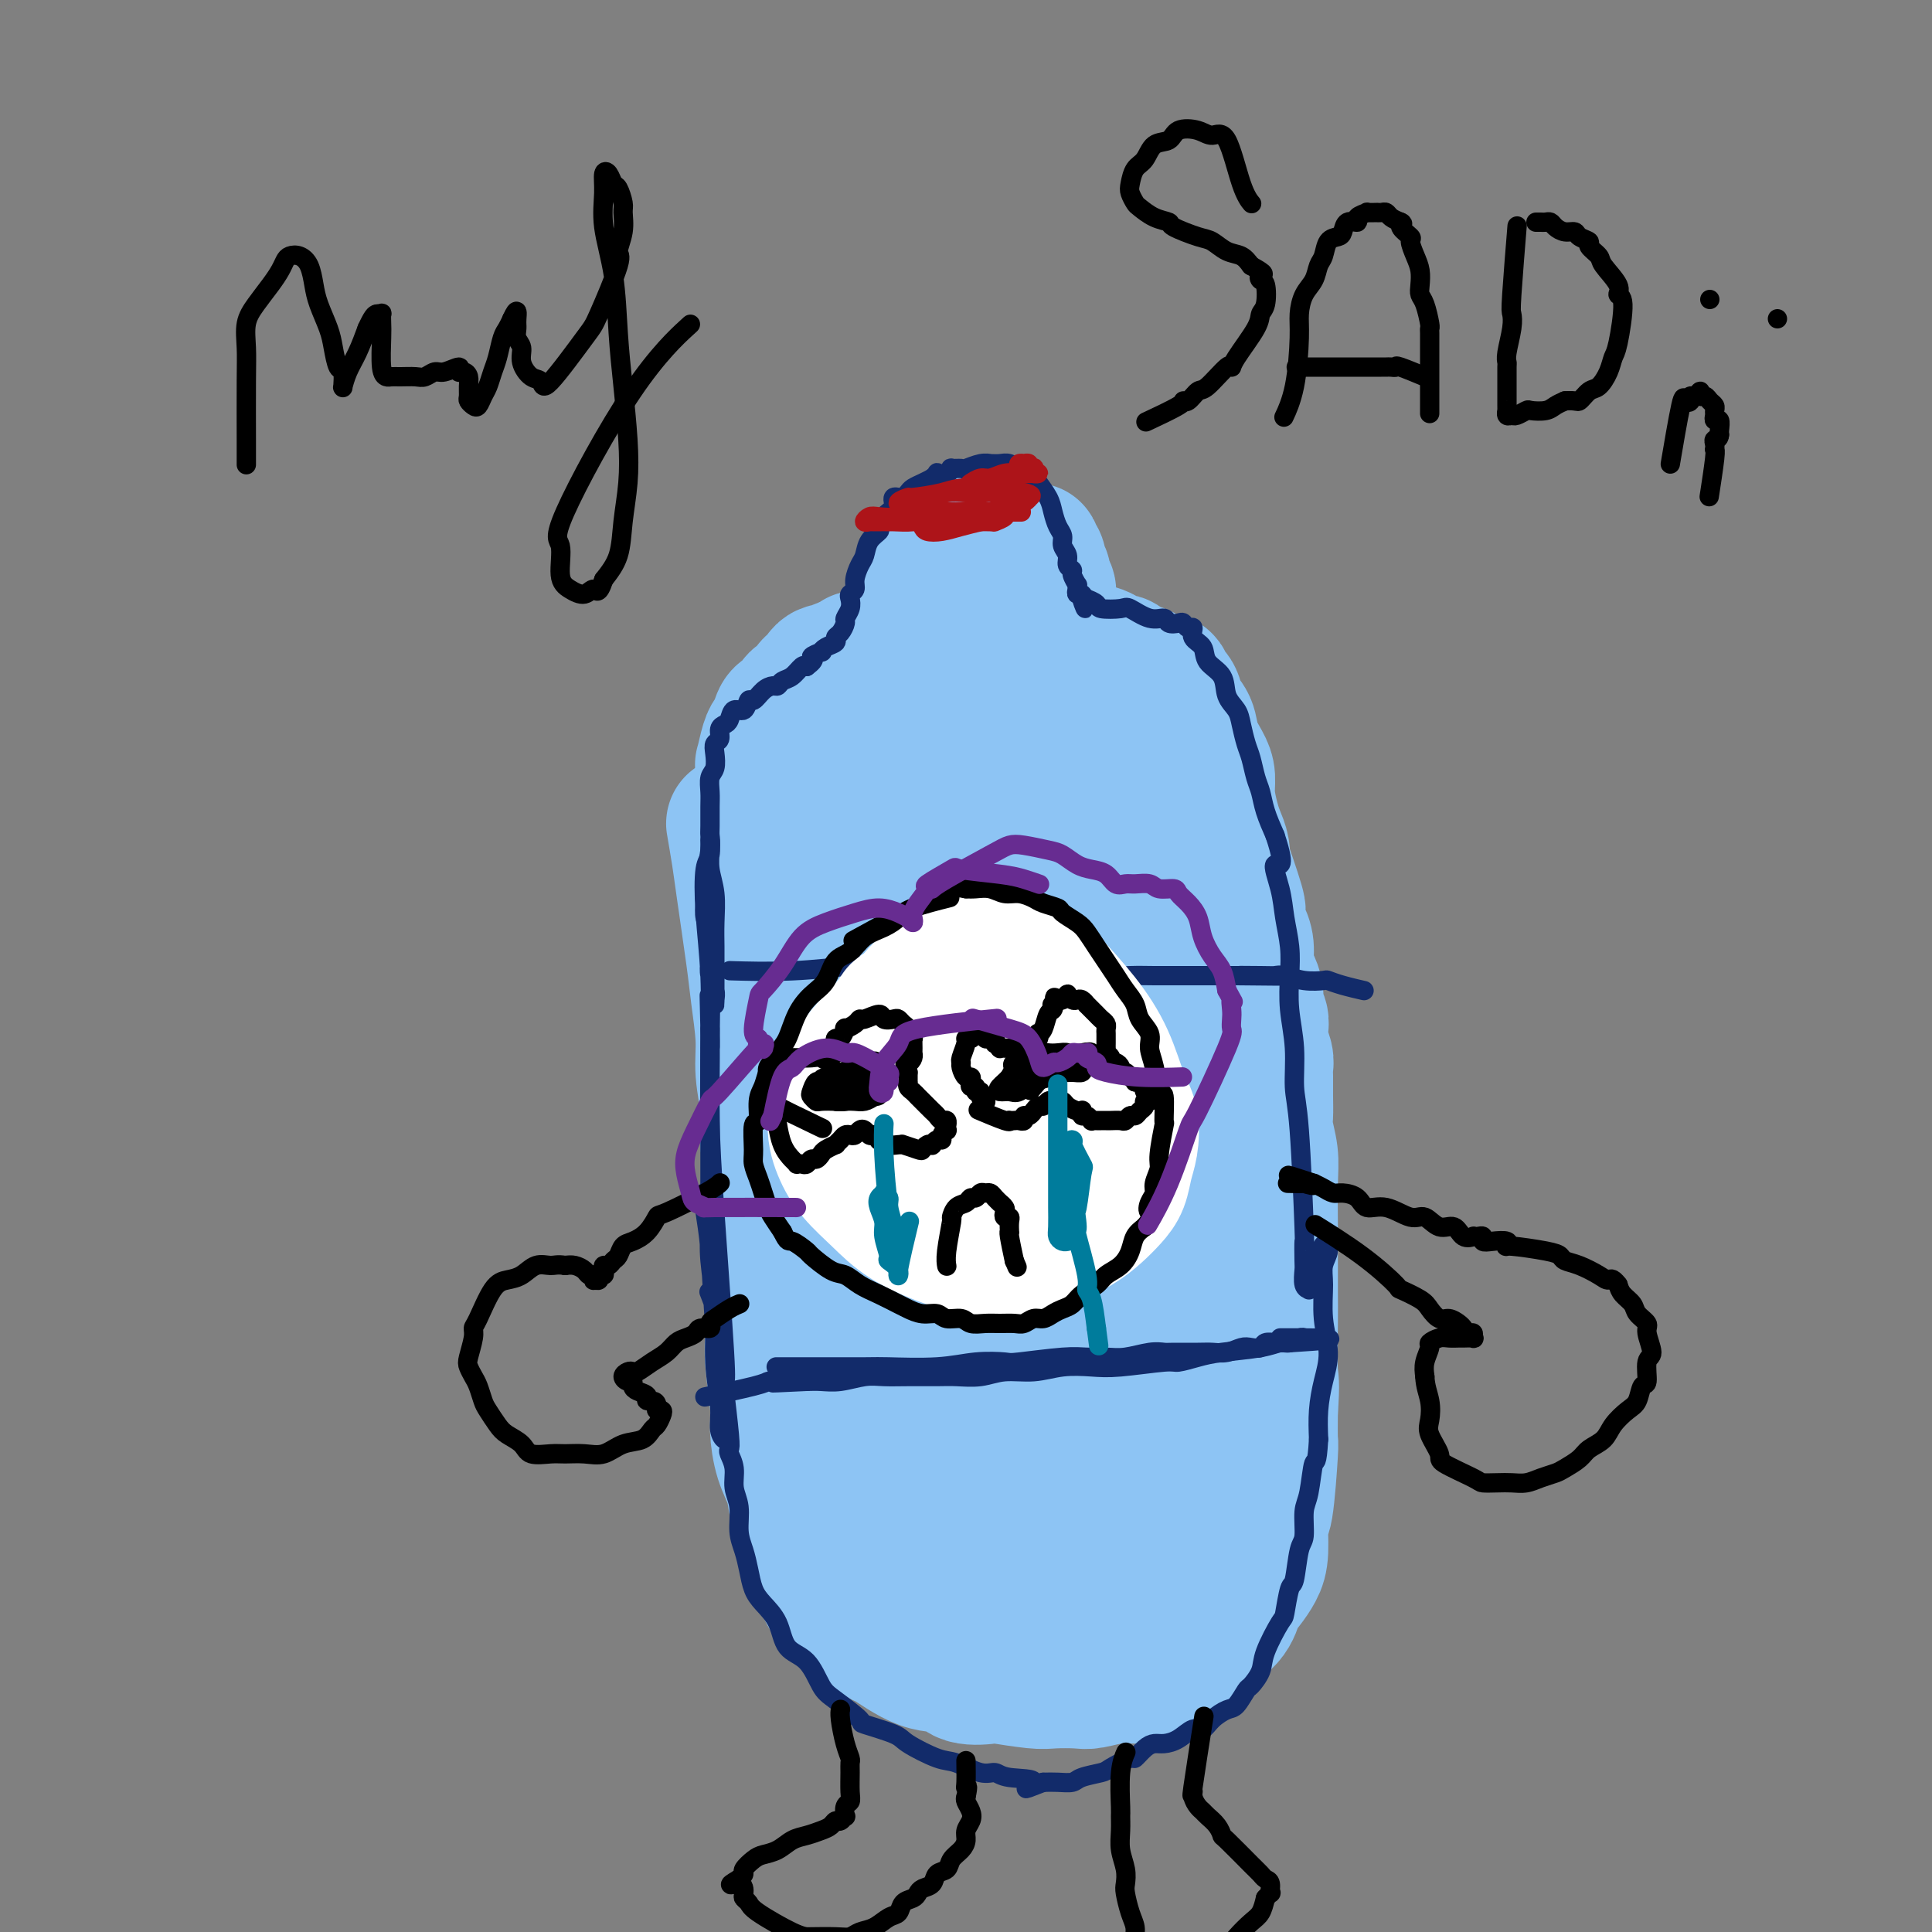 <svg viewBox='0 0 400 400' version='1.1' xmlns='http://www.w3.org/2000/svg' xmlns:xlink='http://www.w3.org/1999/xlink'><rect x="0" y="0" width="400" height="400" fill="#808080" stroke="none"/><g fill='none' stroke='#8DC4F4' stroke-width='28' stroke-linecap='round' stroke-linejoin='round'><path d='M152,171c0.000,0.001 0.000,0.002 0,0c-0.000,-0.002 -0.001,-0.005 0,0c0.001,0.005 0.004,0.020 0,0c-0.004,-0.020 -0.013,-0.076 0,0c0.013,0.076 0.049,0.284 0,0c-0.049,-0.284 -0.182,-1.060 0,0c0.182,1.060 0.680,3.955 1,6c0.320,2.045 0.463,3.240 1,7c0.537,3.760 1.468,10.085 2,14c0.532,3.915 0.663,5.419 1,8c0.337,2.581 0.879,6.238 1,9c0.121,2.762 -0.178,4.631 0,7c0.178,2.369 0.832,5.240 1,8c0.168,2.760 -0.151,5.409 0,7c0.151,1.591 0.772,2.125 1,4c0.228,1.875 0.061,5.092 0,8c-0.061,2.908 -0.017,5.508 0,8c0.017,2.492 0.009,4.876 0,7c-0.009,2.124 -0.017,3.987 0,6c0.017,2.013 0.059,4.176 0,6c-0.059,1.824 -0.219,3.309 0,6c0.219,2.691 0.817,6.587 1,9c0.183,2.413 -0.050,3.342 0,5c0.050,1.658 0.384,4.045 1,6c0.616,1.955 1.513,3.477 2,5c0.487,1.523 0.564,3.047 1,5c0.436,1.953 1.233,4.333 2,6c0.767,1.667 1.505,2.619 2,4c0.495,1.381 0.748,3.190 1,5'/><path d='M170,327c1.885,5.308 2.097,3.079 3,3c0.903,-0.079 2.497,1.994 3,3c0.503,1.006 -0.087,0.947 1,2c1.087,1.053 3.849,3.218 5,4c1.151,0.782 0.691,0.182 2,1c1.309,0.818 4.387,3.055 7,4c2.613,0.945 4.762,0.597 6,1c1.238,0.403 1.564,1.558 3,2c1.436,0.442 3.981,0.171 5,0c1.019,-0.171 0.511,-0.241 2,0c1.489,0.241 4.974,0.793 7,1c2.026,0.207 2.592,0.070 4,0c1.408,-0.070 3.657,-0.072 5,0c1.343,0.072 1.781,0.220 3,0c1.219,-0.220 3.219,-0.808 5,-1c1.781,-0.192 3.342,0.011 4,0c0.658,-0.011 0.414,-0.235 2,-1c1.586,-0.765 5.001,-2.070 7,-3c1.999,-0.930 2.580,-1.484 3,-2c0.420,-0.516 0.679,-0.995 2,-2c1.321,-1.005 3.703,-2.537 5,-4c1.297,-1.463 1.510,-2.855 2,-4c0.490,-1.145 1.258,-2.041 2,-3c0.742,-0.959 1.456,-1.981 2,-3c0.544,-1.019 0.916,-2.034 1,-4c0.084,-1.966 -0.121,-4.883 0,-6c0.121,-1.117 0.569,-0.433 1,-3c0.431,-2.567 0.847,-8.383 1,-11c0.153,-2.617 0.044,-2.033 0,-3c-0.044,-0.967 -0.022,-3.483 0,-6'/><path d='M263,292c0.464,-6.387 0.124,-5.855 0,-8c-0.124,-2.145 -0.033,-6.967 0,-10c0.033,-3.033 0.009,-4.278 0,-6c-0.009,-1.722 -0.001,-3.922 0,-6c0.001,-2.078 -0.003,-4.034 0,-5c0.003,-0.966 0.015,-0.943 0,-3c-0.015,-2.057 -0.057,-6.195 0,-9c0.057,-2.805 0.211,-4.278 0,-6c-0.211,-1.722 -0.789,-3.693 -1,-5c-0.211,-1.307 -0.056,-1.949 0,-3c0.056,-1.051 0.011,-2.512 0,-4c-0.011,-1.488 0.011,-3.005 0,-4c-0.011,-0.995 -0.056,-1.470 0,-2c0.056,-0.530 0.212,-1.115 0,-2c-0.212,-0.885 -0.793,-2.071 -1,-3c-0.207,-0.929 -0.041,-1.603 0,-2c0.041,-0.397 -0.044,-0.518 0,-1c0.044,-0.482 0.218,-1.324 0,-2c-0.218,-0.676 -0.828,-1.185 -1,-2c-0.172,-0.815 0.095,-1.937 0,-3c-0.095,-1.063 -0.551,-2.066 -1,-3c-0.449,-0.934 -0.892,-1.799 -1,-3c-0.108,-1.201 0.118,-2.737 0,-4c-0.118,-1.263 -0.578,-2.253 -1,-3c-0.422,-0.747 -0.804,-1.253 -1,-2c-0.196,-0.747 -0.207,-1.736 0,-2c0.207,-0.264 0.633,0.198 0,-2c-0.633,-2.198 -2.324,-7.057 -3,-9c-0.676,-1.943 -0.338,-0.972 0,0'/><path d='M157,177c-0.000,0.000 -0.000,0.001 0,0c0.000,-0.001 0.000,-0.002 0,0c-0.000,0.002 -0.001,0.009 0,0c0.001,-0.009 0.004,-0.032 0,0c-0.004,0.032 -0.015,0.119 0,0c0.015,-0.119 0.056,-0.445 0,0c-0.056,0.445 -0.208,1.661 0,0c0.208,-1.661 0.777,-6.199 1,-10c0.223,-3.801 0.102,-6.867 0,-8c-0.102,-1.133 -0.183,-0.335 0,-1c0.183,-0.665 0.630,-2.793 1,-4c0.370,-1.207 0.661,-1.493 1,-2c0.339,-0.507 0.725,-1.234 1,-2c0.275,-0.766 0.440,-1.571 1,-2c0.560,-0.429 1.517,-0.482 2,-1c0.483,-0.518 0.493,-1.500 1,-2c0.507,-0.500 1.512,-0.516 2,-1c0.488,-0.484 0.459,-1.435 1,-2c0.541,-0.565 1.654,-0.744 2,-1c0.346,-0.256 -0.073,-0.591 0,-1c0.073,-0.409 0.638,-0.893 1,-1c0.362,-0.107 0.521,0.164 1,0c0.479,-0.164 1.280,-0.761 2,-1c0.720,-0.239 1.360,-0.119 2,0'/><path d='M176,138c2.705,-2.719 0.967,-1.517 1,-1c0.033,0.517 1.837,0.349 3,0c1.163,-0.349 1.686,-0.878 2,-1c0.314,-0.122 0.417,0.163 1,0c0.583,-0.163 1.644,-0.775 2,-1c0.356,-0.225 0.008,-0.064 0,0c-0.008,0.064 0.324,0.032 1,0c0.676,-0.032 1.697,-0.065 2,0c0.303,0.065 -0.111,0.229 0,0c0.111,-0.229 0.748,-0.850 1,-1c0.252,-0.150 0.120,0.171 0,0c-0.120,-0.171 -0.228,-0.833 0,-1c0.228,-0.167 0.792,0.162 1,0c0.208,-0.162 0.059,-0.816 0,-1c-0.059,-0.184 -0.030,0.102 0,0c0.030,-0.102 0.061,-0.590 0,-1c-0.061,-0.410 -0.212,-0.740 0,-1c0.212,-0.260 0.789,-0.450 1,-1c0.211,-0.550 0.055,-1.460 0,-2c-0.055,-0.540 -0.011,-0.709 0,-1c0.011,-0.291 -0.012,-0.703 0,-1c0.012,-0.297 0.059,-0.478 0,-1c-0.059,-0.522 -0.223,-1.385 0,-2c0.223,-0.615 0.833,-0.982 1,-1c0.167,-0.018 -0.110,0.312 0,0c0.110,-0.312 0.607,-1.266 1,-2c0.393,-0.734 0.683,-1.248 1,-2c0.317,-0.752 0.662,-1.741 1,-2c0.338,-0.259 0.668,0.212 1,0c0.332,-0.212 0.666,-1.106 1,-2'/><path d='M197,113c1.130,-3.187 -0.044,-0.654 0,0c0.044,0.654 1.305,-0.571 2,-1c0.695,-0.429 0.825,-0.063 1,0c0.175,0.063 0.395,-0.179 1,0c0.605,0.179 1.596,0.779 3,1c1.404,0.221 3.220,0.063 4,0c0.780,-0.063 0.524,-0.032 1,0c0.476,0.032 1.682,0.065 2,0c0.318,-0.065 -0.254,-0.227 0,0c0.254,0.227 1.335,0.845 2,1c0.665,0.155 0.914,-0.153 1,0c0.086,0.153 0.009,0.767 0,1c-0.009,0.233 0.049,0.086 0,0c-0.049,-0.086 -0.205,-0.112 0,0c0.205,0.112 0.772,0.363 1,1c0.228,0.637 0.117,1.661 0,2c-0.117,0.339 -0.242,-0.007 0,0c0.242,0.007 0.849,0.369 1,1c0.151,0.631 -0.156,1.532 0,2c0.156,0.468 0.774,0.502 1,1c0.226,0.498 0.059,1.460 0,2c-0.059,0.540 -0.012,0.656 0,1c0.012,0.344 -0.012,0.914 0,1c0.012,0.086 0.058,-0.314 0,0c-0.058,0.314 -0.222,1.341 0,2c0.222,0.659 0.830,0.950 1,1c0.170,0.050 -0.099,-0.141 0,0c0.099,0.141 0.565,0.615 1,1c0.435,0.385 0.839,0.681 1,1c0.161,0.319 0.081,0.659 0,1'/><path d='M220,132c1.349,2.966 1.722,1.383 2,1c0.278,-0.383 0.460,0.436 1,1c0.540,0.564 1.439,0.873 2,1c0.561,0.127 0.785,0.072 1,0c0.215,-0.072 0.423,-0.160 1,0c0.577,0.160 1.524,0.568 2,1c0.476,0.432 0.482,0.889 1,1c0.518,0.111 1.548,-0.125 2,0c0.452,0.125 0.326,0.610 1,1c0.674,0.390 2.149,0.684 3,1c0.851,0.316 1.077,0.654 2,1c0.923,0.346 2.541,0.700 3,1c0.459,0.300 -0.243,0.547 0,1c0.243,0.453 1.431,1.111 2,2c0.569,0.889 0.521,2.008 1,3c0.479,0.992 1.487,1.856 2,3c0.513,1.144 0.533,2.568 1,4c0.467,1.432 1.382,2.872 2,4c0.618,1.128 0.940,1.943 1,3c0.060,1.057 -0.142,2.355 0,4c0.142,1.645 0.626,3.637 1,5c0.374,1.363 0.636,2.096 1,3c0.364,0.904 0.830,1.978 1,3c0.170,1.022 0.045,1.991 0,3c-0.045,1.009 -0.011,2.056 0,3c0.011,0.944 0.000,1.783 0,3c-0.000,1.217 0.010,2.811 0,4c-0.010,1.189 -0.041,1.974 0,3c0.041,1.026 0.155,2.293 0,3c-0.155,0.707 -0.577,0.853 -1,1'/><path d='M252,196c-0.099,3.538 0.153,2.382 0,2c-0.153,-0.382 -0.712,0.010 -1,0c-0.288,-0.010 -0.303,-0.424 -1,-2c-0.697,-1.576 -2.074,-4.316 -3,-7c-0.926,-2.684 -1.401,-5.311 -2,-8c-0.599,-2.689 -1.323,-5.439 -2,-9c-0.677,-3.561 -1.306,-7.934 -2,-11c-0.694,-3.066 -1.454,-4.827 -2,-6c-0.546,-1.173 -0.878,-1.758 -1,-2c-0.122,-0.242 -0.033,-0.141 0,0c0.033,0.141 0.009,0.323 0,1c-0.009,0.677 -0.002,1.851 0,4c0.002,2.149 -0.002,5.273 0,9c0.002,3.727 0.008,8.056 0,12c-0.008,3.944 -0.031,7.504 0,11c0.031,3.496 0.114,6.930 0,9c-0.114,2.070 -0.427,2.776 -1,3c-0.573,0.224 -1.406,-0.035 -2,-1c-0.594,-0.965 -0.950,-2.635 -2,-5c-1.050,-2.365 -2.794,-5.426 -4,-9c-1.206,-3.574 -1.872,-7.663 -3,-11c-1.128,-3.337 -2.716,-5.923 -4,-9c-1.284,-3.077 -2.263,-6.645 -3,-9c-0.737,-2.355 -1.232,-3.496 -2,-5c-0.768,-1.504 -1.811,-3.372 -2,-5c-0.189,-1.628 0.474,-3.016 1,-4c0.526,-0.984 0.914,-1.563 1,-2c0.086,-0.437 -0.131,-0.733 0,-1c0.131,-0.267 0.609,-0.505 1,0c0.391,0.505 0.696,1.752 1,3'/><path d='M219,144c1.006,3.443 2.523,10.549 3,14c0.477,3.451 -0.084,3.247 0,6c0.084,2.753 0.813,8.463 1,12c0.187,3.537 -0.169,4.902 0,6c0.169,1.098 0.862,1.930 1,2c0.138,0.070 -0.281,-0.620 -1,-5c-0.719,-4.380 -1.739,-12.449 -2,-16c-0.261,-3.551 0.237,-2.584 -1,-6c-1.237,-3.416 -4.207,-11.215 -6,-15c-1.793,-3.785 -2.407,-3.556 -3,-4c-0.593,-0.444 -1.166,-1.561 -2,-1c-0.834,0.561 -1.931,2.800 -3,7c-1.069,4.200 -2.112,10.362 -4,18c-1.888,7.638 -4.622,16.751 -7,26c-2.378,9.249 -4.402,18.632 -6,27c-1.598,8.368 -2.771,15.720 -4,22c-1.229,6.280 -2.514,11.489 -3,15c-0.486,3.511 -0.174,5.323 0,6c0.174,0.677 0.209,0.217 1,-1c0.791,-1.217 2.338,-3.192 4,-8c1.662,-4.808 3.438,-12.449 4,-16c0.562,-3.551 -0.090,-3.014 1,-12c1.090,-8.986 3.923,-27.497 5,-39c1.077,-11.503 0.400,-15.998 0,-21c-0.400,-5.002 -0.521,-10.512 -1,-14c-0.479,-3.488 -1.314,-4.956 -2,-5c-0.686,-0.044 -1.223,1.334 -2,5c-0.777,3.666 -1.793,9.619 -3,17c-1.207,7.381 -2.603,16.191 -4,25'/><path d='M185,189c-1.995,13.099 -2.483,22.345 -3,27c-0.517,4.655 -1.064,4.717 -2,13c-0.936,8.283 -2.262,24.787 -3,34c-0.738,9.213 -0.888,11.134 -1,14c-0.112,2.866 -0.187,6.678 0,8c0.187,1.322 0.634,0.155 1,1c0.366,0.845 0.649,3.703 1,-6c0.351,-9.703 0.768,-31.967 1,-47c0.232,-15.033 0.278,-22.835 0,-32c-0.278,-9.165 -0.880,-19.694 -1,-25c-0.120,-5.306 0.241,-5.388 0,-8c-0.241,-2.612 -1.084,-7.754 -2,-7c-0.916,0.754 -1.905,7.406 -3,15c-1.095,7.594 -2.297,16.132 -3,27c-0.703,10.868 -0.907,24.066 -1,36c-0.093,11.934 -0.075,22.602 0,32c0.075,9.398 0.206,17.524 1,24c0.794,6.476 2.252,11.301 3,15c0.748,3.699 0.786,6.270 1,8c0.214,1.730 0.602,2.617 1,3c0.398,0.383 0.805,0.263 1,-2c0.195,-2.263 0.179,-6.668 0,-13c-0.179,-6.332 -0.519,-14.591 0,-24c0.519,-9.409 1.897,-19.970 3,-29c1.103,-9.030 1.929,-16.530 3,-22c1.071,-5.470 2.386,-8.910 3,-10c0.614,-1.090 0.525,0.172 0,3c-0.525,2.828 -1.488,7.223 -2,13c-0.512,5.777 -0.575,12.936 -1,20c-0.425,7.064 -1.213,14.032 -2,21'/><path d='M180,278c-0.867,9.871 -0.535,6.049 0,11c0.535,4.951 1.274,18.674 2,27c0.726,8.326 1.440,11.256 3,13c1.560,1.744 3.967,2.302 5,6c1.033,3.698 0.693,10.537 4,1c3.307,-9.537 10.261,-35.448 13,-46c2.739,-10.552 1.261,-5.744 1,-13c-0.261,-7.256 0.693,-26.576 1,-35c0.307,-8.424 -0.032,-5.954 -1,-8c-0.968,-2.046 -2.563,-8.609 -4,-12c-1.437,-3.391 -2.714,-3.608 -4,-3c-1.286,0.608 -2.580,2.043 -4,9c-1.420,6.957 -2.966,19.436 -3,32c-0.034,12.564 1.444,25.214 2,31c0.556,5.786 0.189,4.709 2,12c1.811,7.291 5.801,22.950 9,31c3.199,8.050 5.606,8.491 8,10c2.394,1.509 4.774,4.085 7,3c2.226,-1.085 4.298,-5.831 5,-9c0.702,-3.169 0.035,-4.761 0,-9c-0.035,-4.239 0.563,-11.125 0,-24c-0.563,-12.875 -2.287,-31.738 -4,-44c-1.713,-12.262 -3.415,-17.923 -5,-24c-1.585,-6.077 -3.052,-12.571 -4,-16c-0.948,-3.429 -1.378,-3.792 -2,-6c-0.622,-2.208 -1.435,-6.262 -2,-6c-0.565,0.262 -0.883,4.840 -1,7c-0.117,2.160 -0.033,1.903 0,8c0.033,6.097 0.017,18.549 0,31'/><path d='M208,255c-0.189,14.854 -0.161,28.988 0,37c0.161,8.012 0.456,9.901 1,11c0.544,1.099 1.337,1.408 2,5c0.663,3.592 1.195,10.466 3,-2c1.805,-12.466 4.881,-44.274 6,-64c1.119,-19.726 0.280,-27.370 0,-32c-0.280,-4.630 -0.001,-6.244 0,-11c0.001,-4.756 -0.274,-12.652 -1,-15c-0.726,-2.348 -1.901,0.854 -3,6c-1.099,5.146 -2.120,12.235 -3,21c-0.880,8.765 -1.619,19.204 -2,30c-0.381,10.796 -0.404,21.949 0,28c0.404,6.051 1.236,6.999 2,11c0.764,4.001 1.461,11.057 4,17c2.539,5.943 6.921,10.775 9,13c2.079,2.225 1.854,1.842 3,2c1.146,0.158 3.663,0.855 5,-2c1.337,-2.855 1.494,-9.262 2,-12c0.506,-2.738 1.362,-1.808 2,-11c0.638,-9.192 1.059,-28.508 1,-41c-0.059,-12.492 -0.596,-18.162 -1,-24c-0.404,-5.838 -0.673,-11.846 -1,-16c-0.327,-4.154 -0.712,-6.454 -1,-7c-0.288,-0.546 -0.481,0.663 -1,4c-0.519,3.337 -1.366,8.802 -2,15c-0.634,6.198 -1.055,13.130 -1,22c0.055,8.870 0.587,19.677 1,26c0.413,6.323 0.706,8.161 1,10'/><path d='M234,276c0.637,11.542 1.229,22.397 2,29c0.771,6.603 1.721,8.953 2,11c0.279,2.047 -0.114,3.792 0,5c0.114,1.208 0.734,1.880 1,1c0.266,-0.880 0.179,-3.312 0,-4c-0.179,-0.688 -0.450,0.366 0,-13c0.450,-13.366 1.620,-41.153 2,-53c0.380,-11.847 -0.031,-7.754 0,-8c0.031,-0.246 0.504,-4.832 1,-7c0.496,-2.168 1.015,-1.919 1,0c-0.015,1.919 -0.563,5.508 -1,9c-0.437,3.492 -0.762,6.887 -1,11c-0.238,4.113 -0.389,8.944 -1,14c-0.611,5.056 -1.683,10.338 -2,15c-0.317,4.662 0.122,8.704 0,13c-0.122,4.296 -0.803,8.847 -1,11c-0.197,2.153 0.092,1.907 0,5c-0.092,3.093 -0.563,9.525 -1,9c-0.437,-0.525 -0.839,-8.007 -1,-11c-0.161,-2.993 -0.080,-1.496 0,0'/></g>
<g fill='none' stroke='#122B6A' stroke-width='4' stroke-linecap='round' stroke-linejoin='round'><path d='M147,268c0.005,0.012 0.009,0.023 0,0c-0.009,-0.023 -0.032,-0.081 0,0c0.032,0.081 0.117,0.301 0,0c-0.117,-0.301 -0.438,-1.122 0,0c0.438,1.122 1.634,4.186 2,6c0.366,1.814 -0.097,2.376 0,5c0.097,2.624 0.754,7.309 1,10c0.246,2.691 0.081,3.386 0,4c-0.081,0.614 -0.077,1.146 0,1c0.077,-0.146 0.228,-0.971 0,-2c-0.228,-1.029 -0.835,-2.262 -1,-3c-0.165,-0.738 0.113,-0.979 0,-3c-0.113,-2.021 -0.615,-5.821 -1,-11c-0.385,-5.179 -0.653,-11.738 -1,-16c-0.347,-4.262 -0.774,-6.227 -1,-8c-0.226,-1.773 -0.253,-3.354 0,-4c0.253,-0.646 0.785,-0.357 1,1c0.215,1.357 0.114,3.783 0,6c-0.114,2.217 -0.242,4.225 0,7c0.242,2.775 0.853,6.317 1,10c0.147,3.683 -0.171,7.505 0,11c0.171,3.495 0.830,6.662 1,9c0.170,2.338 -0.149,3.848 0,5c0.149,1.152 0.765,1.946 1,2c0.235,0.054 0.087,-0.632 0,-3c-0.087,-2.368 -0.114,-6.418 0,-8c0.114,-1.582 0.370,-0.695 0,-7c-0.370,-6.305 -1.367,-19.804 -2,-29c-0.633,-9.196 -0.901,-14.091 -1,-19c-0.099,-4.909 -0.028,-9.831 0,-13c0.028,-3.169 0.014,-4.584 0,-6'/><path d='M147,213c-0.309,-13.094 -0.083,-4.328 0,0c0.083,4.328 0.022,4.218 0,4c-0.022,-0.218 -0.006,-0.546 0,2c0.006,2.546 0.002,7.965 0,10c-0.002,2.035 -0.000,0.685 0,3c0.000,2.315 0.000,8.293 0,11c-0.000,2.707 -0.000,2.141 0,2c0.000,-0.141 0.001,0.142 0,0c-0.001,-0.142 -0.004,-0.708 0,-3c0.004,-2.292 0.014,-6.309 0,-11c-0.014,-4.691 -0.053,-10.056 0,-15c0.053,-4.944 0.196,-9.467 0,-14c-0.196,-4.533 -0.732,-9.077 -1,-13c-0.268,-3.923 -0.269,-7.226 0,-9c0.269,-1.774 0.808,-2.020 1,-3c0.192,-0.980 0.037,-2.693 0,-3c-0.037,-0.307 0.043,0.791 0,2c-0.043,1.209 -0.208,2.529 0,4c0.208,1.471 0.788,3.092 1,5c0.212,1.908 0.057,4.101 0,6c-0.057,1.899 -0.015,3.502 0,5c0.015,1.498 0.004,2.889 0,4c-0.004,1.111 -0.001,1.941 0,3c0.001,1.059 0.001,2.345 0,3c-0.001,0.655 -0.004,0.678 0,1c0.004,0.322 0.015,0.943 0,1c-0.015,0.057 -0.056,-0.449 0,-1c0.056,-0.551 0.207,-1.148 0,-2c-0.207,-0.852 -0.774,-1.958 -1,-3c-0.226,-1.042 -0.113,-2.021 0,-3'/><path d='M147,199c-0.171,-1.619 -0.098,-2.168 0,-3c0.098,-0.832 0.221,-1.948 0,-3c-0.221,-1.052 -0.788,-2.039 -1,-3c-0.212,-0.961 -0.071,-1.896 0,-3c0.071,-1.104 0.072,-2.377 0,-3c-0.072,-0.623 -0.215,-0.596 0,-2c0.215,-1.404 0.790,-4.237 1,-6c0.210,-1.763 0.055,-2.454 0,-3c-0.055,-0.546 -0.011,-0.946 0,-2c0.011,-1.054 -0.011,-2.761 0,-4c0.011,-1.239 0.054,-2.010 0,-3c-0.054,-0.990 -0.207,-2.201 0,-3c0.207,-0.799 0.773,-1.187 1,-2c0.227,-0.813 0.116,-2.049 0,-3c-0.116,-0.951 -0.238,-1.615 0,-2c0.238,-0.385 0.836,-0.489 1,-1c0.164,-0.511 -0.107,-1.427 0,-2c0.107,-0.573 0.592,-0.803 1,-1c0.408,-0.197 0.738,-0.363 1,-1c0.262,-0.637 0.454,-1.746 1,-2c0.546,-0.254 1.445,0.349 2,0c0.555,-0.349 0.765,-1.648 1,-2c0.235,-0.352 0.496,0.242 1,0c0.504,-0.242 1.251,-1.321 2,-2c0.749,-0.679 1.500,-0.960 2,-1c0.500,-0.040 0.750,0.161 1,0c0.250,-0.161 0.500,-0.682 1,-1c0.500,-0.318 1.250,-0.432 2,-1c0.750,-0.568 1.500,-1.591 2,-2c0.500,-0.409 0.750,-0.205 1,0'/><path d='M167,138c2.424,-1.781 0.983,-1.734 1,-2c0.017,-0.266 1.492,-0.845 2,-1c0.508,-0.155 0.048,0.114 0,0c-0.048,-0.114 0.317,-0.612 1,-1c0.683,-0.388 1.685,-0.667 2,-1c0.315,-0.333 -0.055,-0.722 0,-1c0.055,-0.278 0.537,-0.445 1,-1c0.463,-0.555 0.908,-1.497 1,-2c0.092,-0.503 -0.167,-0.568 0,-1c0.167,-0.432 0.762,-1.231 1,-2c0.238,-0.769 0.119,-1.508 0,-2c-0.119,-0.492 -0.239,-0.736 0,-1c0.239,-0.264 0.836,-0.550 1,-1c0.164,-0.450 -0.106,-1.066 0,-2c0.106,-0.934 0.588,-2.186 1,-3c0.412,-0.814 0.754,-1.192 1,-2c0.246,-0.808 0.394,-2.048 1,-3c0.606,-0.952 1.669,-1.617 2,-2c0.331,-0.383 -0.069,-0.484 0,-1c0.069,-0.516 0.606,-1.449 1,-2c0.394,-0.551 0.644,-0.722 1,-1c0.356,-0.278 0.816,-0.662 1,-1c0.184,-0.338 0.091,-0.629 0,-1c-0.091,-0.371 -0.180,-0.820 0,-1c0.180,-0.180 0.629,-0.090 1,0c0.371,0.090 0.666,0.179 1,0c0.334,-0.179 0.708,-0.625 1,-1c0.292,-0.375 0.502,-0.678 1,-1c0.498,-0.322 1.285,-0.663 2,-1c0.715,-0.337 1.357,-0.668 2,-1'/><path d='M193,99c1.671,-1.480 0.847,-1.182 1,-1c0.153,0.182 1.282,0.246 2,0c0.718,-0.246 1.025,-0.802 1,-1c-0.025,-0.198 -0.381,-0.039 0,0c0.381,0.039 1.498,-0.042 2,0c0.502,0.042 0.389,0.208 1,0c0.611,-0.208 1.945,-0.789 3,-1c1.055,-0.211 1.832,-0.052 2,0c0.168,0.052 -0.273,-0.002 0,0c0.273,0.002 1.261,0.060 2,0c0.739,-0.060 1.230,-0.239 2,0c0.770,0.239 1.821,0.896 2,1c0.179,0.104 -0.513,-0.345 0,0c0.513,0.345 2.231,1.486 3,2c0.769,0.514 0.588,0.403 1,1c0.412,0.597 1.416,1.903 2,3c0.584,1.097 0.749,1.984 1,3c0.251,1.016 0.588,2.160 1,3c0.412,0.840 0.899,1.377 1,2c0.101,0.623 -0.184,1.331 0,2c0.184,0.669 0.838,1.297 1,2c0.162,0.703 -0.167,1.480 0,2c0.167,0.520 0.830,0.783 1,1c0.170,0.217 -0.151,0.388 0,1c0.151,0.612 0.776,1.666 1,2c0.224,0.334 0.046,-0.051 0,0c-0.046,0.051 0.039,0.540 0,1c-0.039,0.460 -0.203,0.893 0,1c0.203,0.107 0.772,-0.112 1,0c0.228,0.112 0.114,0.556 0,1'/><path d='M224,124c1.478,3.864 0.172,1.025 0,0c-0.172,-1.025 0.791,-0.236 1,0c0.209,0.236 -0.336,-0.083 0,0c0.336,0.083 1.552,0.566 2,1c0.448,0.434 0.127,0.819 1,1c0.873,0.181 2.940,0.157 4,0c1.060,-0.157 1.114,-0.448 2,0c0.886,0.448 2.605,1.636 4,2c1.395,0.364 2.468,-0.094 3,0c0.532,0.094 0.525,0.742 1,1c0.475,0.258 1.432,0.128 2,0c0.568,-0.128 0.748,-0.254 1,0c0.252,0.254 0.576,0.886 1,1c0.424,0.114 0.947,-0.291 1,0c0.053,0.291 -0.366,1.278 0,2c0.366,0.722 1.516,1.180 2,2c0.484,0.820 0.301,2.003 1,3c0.699,0.997 2.281,1.807 3,3c0.719,1.193 0.574,2.769 1,4c0.426,1.231 1.424,2.118 2,3c0.576,0.882 0.732,1.757 1,3c0.268,1.243 0.648,2.852 1,4c0.352,1.148 0.674,1.835 1,3c0.326,1.165 0.654,2.807 1,4c0.346,1.193 0.708,1.937 1,3c0.292,1.063 0.512,2.447 1,4c0.488,1.553 1.244,3.277 2,5'/><path d='M264,173c2.581,7.784 0.534,5.745 0,6c-0.534,0.255 0.444,2.803 1,5c0.556,2.197 0.689,4.044 1,6c0.311,1.956 0.801,4.021 1,6c0.199,1.979 0.109,3.872 0,6c-0.109,2.128 -0.236,4.493 0,7c0.236,2.507 0.834,5.158 1,8c0.166,2.842 -0.099,5.875 0,8c0.099,2.125 0.563,3.341 1,9c0.437,5.659 0.848,15.761 1,20c0.152,4.239 0.045,2.614 0,3c-0.045,0.386 -0.027,2.783 0,4c0.027,1.217 0.063,1.253 0,2c-0.063,0.747 -0.223,2.205 0,3c0.223,0.795 0.831,0.928 1,1c0.169,0.072 -0.099,0.084 0,0c0.099,-0.084 0.567,-0.265 1,-1c0.433,-0.735 0.833,-2.026 1,-3c0.167,-0.974 0.102,-1.633 0,-2c-0.102,-0.367 -0.241,-0.443 0,-1c0.241,-0.557 0.864,-1.593 1,-2c0.136,-0.407 -0.213,-0.183 0,0c0.213,0.183 0.990,0.326 1,1c0.010,0.674 -0.746,1.879 -1,3c-0.254,1.121 -0.005,2.157 0,4c0.005,1.843 -0.233,4.494 0,7c0.233,2.506 0.939,4.868 1,7c0.061,2.132 -0.522,4.036 -1,6c-0.478,1.964 -0.851,3.990 -1,6c-0.149,2.010 -0.075,4.005 0,6'/><path d='M273,298c-0.338,5.764 -0.682,4.173 -1,5c-0.318,0.827 -0.610,4.072 -1,6c-0.390,1.928 -0.878,2.540 -1,4c-0.122,1.460 0.121,3.768 0,5c-0.121,1.232 -0.608,1.386 -1,3c-0.392,1.614 -0.690,4.686 -1,6c-0.310,1.314 -0.631,0.868 -1,2c-0.369,1.132 -0.785,3.841 -1,5c-0.215,1.159 -0.228,0.767 -1,2c-0.772,1.233 -2.304,4.092 -3,6c-0.696,1.908 -0.556,2.863 -1,4c-0.444,1.137 -1.474,2.454 -2,3c-0.526,0.546 -0.550,0.322 -1,1c-0.450,0.678 -1.327,2.257 -2,3c-0.673,0.743 -1.142,0.651 -2,1c-0.858,0.349 -2.106,1.141 -3,2c-0.894,0.859 -1.433,1.785 -2,2c-0.567,0.215 -1.163,-0.280 -2,0c-0.837,0.280 -1.917,1.337 -3,2c-1.083,0.663 -2.171,0.932 -3,1c-0.829,0.068 -1.399,-0.066 -2,0c-0.601,0.066 -1.233,0.332 -2,1c-0.767,0.668 -1.669,1.737 -2,2c-0.331,0.263 -0.090,-0.280 -1,0c-0.910,0.280 -2.971,1.381 -4,2c-1.029,0.619 -1.027,0.754 -2,1c-0.973,0.246 -2.921,0.602 -4,1c-1.079,0.398 -1.291,0.838 -2,1c-0.709,0.162 -1.917,0.046 -3,0c-1.083,-0.046 -2.042,-0.023 -3,0'/><path d='M216,369c-6.378,2.517 -2.324,0.811 -2,0c0.324,-0.811 -3.082,-0.726 -5,-1c-1.918,-0.274 -2.349,-0.906 -3,-1c-0.651,-0.094 -1.521,0.351 -3,0c-1.479,-0.351 -3.568,-1.499 -5,-2c-1.432,-0.501 -2.208,-0.355 -4,-1c-1.792,-0.645 -4.602,-2.081 -6,-3c-1.398,-0.919 -1.385,-1.321 -3,-2c-1.615,-0.679 -4.857,-1.635 -6,-2c-1.143,-0.365 -0.187,-0.140 -1,-1c-0.813,-0.860 -3.396,-2.806 -5,-4c-1.604,-1.194 -2.229,-1.635 -3,-3c-0.771,-1.365 -1.688,-3.652 -3,-5c-1.312,-1.348 -3.020,-1.756 -4,-3c-0.980,-1.244 -1.232,-3.322 -2,-5c-0.768,-1.678 -2.052,-2.954 -3,-4c-0.948,-1.046 -1.559,-1.861 -2,-3c-0.441,-1.139 -0.711,-2.600 -1,-4c-0.289,-1.400 -0.598,-2.737 -1,-4c-0.402,-1.263 -0.896,-2.450 -1,-4c-0.104,-1.550 0.182,-3.462 0,-5c-0.182,-1.538 -0.832,-2.702 -1,-4c-0.168,-1.298 0.148,-2.731 0,-4c-0.148,-1.269 -0.758,-2.373 -1,-3c-0.242,-0.627 -0.116,-0.776 0,-1c0.116,-0.224 0.224,-0.522 0,-3c-0.224,-2.478 -0.778,-7.137 -1,-9c-0.222,-1.863 -0.111,-0.932 0,0'/><path d='M152,201c0.001,0.000 0.003,0.000 0,0c-0.003,-0.000 -0.010,-0.000 0,0c0.010,0.000 0.037,0.001 0,0c-0.037,-0.001 -0.138,-0.004 0,0c0.138,0.004 0.515,0.015 0,0c-0.515,-0.015 -1.922,-0.057 0,0c1.922,0.057 7.174,0.212 12,0c4.826,-0.212 9.226,-0.790 12,-1c2.774,-0.210 3.922,-0.053 5,0c1.078,0.053 2.085,0.000 4,0c1.915,-0.000 4.738,0.052 6,0c1.262,-0.052 0.962,-0.210 3,0c2.038,0.210 6.414,0.787 9,1c2.586,0.213 3.384,0.061 5,0c1.616,-0.061 4.052,-0.030 6,0c1.948,0.030 3.408,0.061 5,0c1.592,-0.061 3.314,-0.212 5,0c1.686,0.212 3.334,0.789 5,1c1.666,0.211 3.349,0.057 5,0c1.651,-0.057 3.271,-0.015 5,0c1.729,0.015 3.566,0.004 5,0c1.434,-0.004 2.463,-0.001 4,0c1.537,0.001 3.582,0.000 5,0c1.418,-0.000 2.209,-0.000 3,0'/><path d='M256,202c16.403,0.156 5.412,0.045 2,0c-3.412,-0.045 0.757,-0.026 3,0c2.243,0.026 2.561,0.059 3,0c0.439,-0.059 1.001,-0.209 2,0c0.999,0.209 2.437,0.778 4,1c1.563,0.222 3.253,0.098 4,0c0.747,-0.098 0.551,-0.171 1,0c0.449,0.171 1.544,0.584 3,1c1.456,0.416 3.273,0.833 4,1c0.727,0.167 0.363,0.083 0,0'/><path d='M161,283c-0.024,0.000 -0.049,0.000 0,0c0.049,-0.000 0.170,-0.000 0,0c-0.170,0.000 -0.631,0.001 0,0c0.631,-0.001 2.354,-0.004 6,0c3.646,0.004 9.215,0.015 12,0c2.785,-0.015 2.784,-0.056 5,0c2.216,0.056 6.648,0.207 10,0c3.352,-0.207 5.624,-0.773 8,-1c2.376,-0.227 4.855,-0.114 6,0c1.145,0.114 0.955,0.228 3,0c2.045,-0.228 6.326,-0.797 9,-1c2.674,-0.203 3.743,-0.040 5,0c1.257,0.040 2.704,-0.042 4,0c1.296,0.042 2.441,0.207 4,0c1.559,-0.207 3.533,-0.788 5,-1c1.467,-0.212 2.426,-0.056 3,0c0.574,0.056 0.762,0.011 2,0c1.238,-0.011 3.525,0.011 5,0c1.475,-0.011 2.140,-0.054 3,0c0.860,0.054 1.917,0.207 3,0c1.083,-0.207 2.192,-0.773 3,-1c0.808,-0.227 1.316,-0.113 2,0c0.684,0.113 1.545,0.227 2,0c0.455,-0.227 0.503,-0.793 1,-1c0.497,-0.207 1.442,-0.056 2,0c0.558,0.056 0.727,0.015 1,0c0.273,-0.015 0.649,-0.004 1,0c0.351,0.004 0.675,0.002 1,0'/><path d='M267,278c16.349,-1.000 4.221,-1.001 0,-1c-4.221,0.001 -0.535,0.004 1,0c1.535,-0.004 0.917,-0.016 1,0c0.083,0.016 0.865,0.060 1,0c0.135,-0.060 -0.379,-0.223 -1,0c-0.621,0.223 -1.351,0.833 -2,1c-0.649,0.167 -1.218,-0.109 -2,0c-0.782,0.109 -1.779,0.603 -4,1c-2.221,0.397 -5.668,0.699 -8,1c-2.332,0.301 -3.549,0.603 -5,1c-1.451,0.397 -3.135,0.890 -4,1c-0.865,0.110 -0.911,-0.163 -3,0c-2.089,0.163 -6.221,0.761 -9,1c-2.779,0.239 -4.205,0.120 -6,0c-1.795,-0.120 -3.957,-0.243 -6,0c-2.043,0.243 -3.965,0.850 -6,1c-2.035,0.150 -4.182,-0.156 -6,0c-1.818,0.156 -3.308,0.774 -5,1c-1.692,0.226 -3.585,0.060 -5,0c-1.415,-0.060 -2.352,-0.012 -4,0c-1.648,0.012 -4.005,-0.011 -6,0c-1.995,0.011 -3.626,0.055 -5,0c-1.374,-0.055 -2.492,-0.211 -4,0c-1.508,0.211 -3.406,0.788 -5,1c-1.594,0.212 -2.884,0.061 -4,0c-1.116,-0.061 -2.058,-0.030 -3,0'/><path d='M167,286c-12.439,0.617 -5.037,0.159 -3,0c2.037,-0.159 -1.291,-0.018 -3,0c-1.709,0.018 -1.798,-0.088 -2,0c-0.202,0.088 -0.516,0.370 -3,1c-2.484,0.630 -7.138,1.609 -9,2c-1.862,0.391 -0.931,0.196 0,0'/></g>
<g fill='none' stroke='#FFFFFF' stroke-width='28' stroke-linecap='round' stroke-linejoin='round'><path d='M208,205c-0.001,0.000 -0.001,0.000 0,0c0.001,-0.000 0.004,-0.002 0,0c-0.004,0.002 -0.015,0.006 0,0c0.015,-0.006 0.055,-0.022 0,0c-0.055,0.022 -0.204,0.084 0,0c0.204,-0.084 0.763,-0.312 0,0c-0.763,0.312 -2.847,1.165 -7,2c-4.153,0.835 -10.375,1.653 -13,2c-2.625,0.347 -1.654,0.223 -3,2c-1.346,1.777 -5.008,5.454 -7,8c-1.992,2.546 -2.312,3.961 -3,6c-0.688,2.039 -1.742,4.701 -2,7c-0.258,2.299 0.280,4.233 1,6c0.720,1.767 1.622,3.367 3,5c1.378,1.633 3.231,3.301 5,5c1.769,1.699 3.454,3.431 6,5c2.546,1.569 5.951,2.976 9,4c3.049,1.024 5.740,1.667 8,2c2.260,0.333 4.090,0.357 6,0c1.910,-0.357 3.902,-1.095 6,-2c2.098,-0.905 4.302,-1.978 6,-3c1.698,-1.022 2.889,-1.994 4,-3c1.111,-1.006 2.141,-2.047 3,-3c0.859,-0.953 1.545,-1.819 2,-3c0.455,-1.181 0.678,-2.676 1,-4c0.322,-1.324 0.742,-2.476 1,-4c0.258,-1.524 0.354,-3.419 0,-5c-0.354,-1.581 -1.157,-2.846 -2,-5c-0.843,-2.154 -1.727,-5.195 -3,-8c-1.273,-2.805 -2.935,-5.373 -5,-8c-2.065,-2.627 -4.532,-5.314 -7,-8'/><path d='M217,203c-3.098,-3.246 -4.841,-3.360 -7,-4c-2.159,-0.640 -4.732,-1.807 -7,-2c-2.268,-0.193 -4.230,0.589 -6,2c-1.770,1.411 -3.346,3.453 -5,5c-1.654,1.547 -3.384,2.600 -4,7c-0.616,4.400 -0.118,12.147 1,17c1.118,4.853 2.857,6.813 5,9c2.143,2.187 4.690,4.603 6,6c1.310,1.397 1.384,1.775 4,2c2.616,0.225 7.775,0.297 11,0c3.225,-0.297 4.518,-0.963 6,-2c1.482,-1.037 3.154,-2.443 4,-4c0.846,-1.557 0.868,-3.264 1,-5c0.132,-1.736 0.376,-3.502 0,-5c-0.376,-1.498 -1.372,-2.730 -3,-4c-1.628,-1.270 -3.889,-2.580 -5,-3c-1.111,-0.420 -1.072,0.048 -2,0c-0.928,-0.048 -2.824,-0.611 -5,0c-2.176,0.611 -4.631,2.398 -6,4c-1.369,1.602 -1.652,3.020 -2,5c-0.348,1.980 -0.761,4.522 -1,6c-0.239,1.478 -0.304,1.891 0,3c0.304,1.109 0.979,2.913 2,4c1.021,1.087 2.389,1.455 4,1c1.611,-0.455 3.464,-1.735 5,-3c1.536,-1.265 2.754,-2.516 4,-4c1.246,-1.484 2.520,-3.202 3,-5c0.480,-1.798 0.168,-3.676 0,-5c-0.168,-1.324 -0.191,-2.092 -1,-3c-0.809,-0.908 -2.405,-1.954 -4,-3'/><path d='M215,222c-1.255,-1.857 -1.894,-0.998 -3,-1c-1.106,-0.002 -2.679,-0.864 -4,-1c-1.321,-0.136 -2.390,0.455 -3,1c-0.610,0.545 -0.761,1.043 -1,1c-0.239,-0.043 -0.564,-0.627 -2,1c-1.436,1.627 -3.982,5.465 -5,7c-1.018,1.535 -0.509,0.768 0,0'/></g>
<g fill='none' stroke='#000000' stroke-width='4' stroke-linecap='round' stroke-linejoin='round'><path d='M196,186c-0.001,0.000 -0.002,0.000 0,0c0.002,-0.000 0.007,-0.002 0,0c-0.007,0.002 -0.026,0.006 0,0c0.026,-0.006 0.096,-0.024 0,0c-0.096,0.024 -0.359,0.090 0,0c0.359,-0.090 1.341,-0.335 0,0c-1.341,0.335 -5.005,1.249 -7,2c-1.995,0.751 -2.320,1.340 -3,2c-0.680,0.660 -1.714,1.391 -3,2c-1.286,0.609 -2.822,1.096 -4,2c-1.178,0.904 -1.996,2.225 -3,3c-1.004,0.775 -2.194,1.005 -3,2c-0.806,0.995 -1.227,2.754 -2,4c-0.773,1.246 -1.899,1.979 -3,3c-1.101,1.021 -2.179,2.332 -3,4c-0.821,1.668 -1.387,3.694 -2,5c-0.613,1.306 -1.274,1.892 -2,3c-0.726,1.108 -1.519,2.737 -2,4c-0.481,1.263 -0.650,2.159 -1,3c-0.350,0.841 -0.879,1.628 -1,3c-0.121,1.372 0.167,3.329 0,4c-0.167,0.671 -0.788,0.055 -1,1c-0.212,0.945 -0.015,3.450 0,5c0.015,1.550 -0.151,2.144 0,3c0.151,0.856 0.621,1.975 1,3c0.379,1.025 0.669,1.955 1,3c0.331,1.045 0.705,2.204 1,3c0.295,0.796 0.513,1.227 1,2c0.487,0.773 1.244,1.886 2,3'/><path d='M162,255c1.201,2.501 1.203,1.754 2,2c0.797,0.246 2.390,1.483 3,2c0.610,0.517 0.238,0.312 1,1c0.762,0.688 2.659,2.268 4,3c1.341,0.732 2.126,0.615 3,1c0.874,0.385 1.836,1.270 3,2c1.164,0.730 2.528,1.305 4,2c1.472,0.695 3.051,1.511 4,2c0.949,0.489 1.270,0.652 2,1c0.730,0.348 1.871,0.882 3,1c1.129,0.118 2.245,-0.179 3,0c0.755,0.179 1.150,0.833 2,1c0.850,0.167 2.157,-0.152 3,0c0.843,0.152 1.223,0.774 2,1c0.777,0.226 1.951,0.057 3,0c1.049,-0.057 1.972,-0.000 3,0c1.028,0.000 2.162,-0.055 3,0c0.838,0.055 1.379,0.222 2,0c0.621,-0.222 1.321,-0.832 2,-1c0.679,-0.168 1.335,0.107 2,0c0.665,-0.107 1.337,-0.595 2,-1c0.663,-0.405 1.317,-0.728 2,-1c0.683,-0.272 1.394,-0.495 2,-1c0.606,-0.505 1.108,-1.293 2,-2c0.892,-0.707 2.175,-1.334 3,-2c0.825,-0.666 1.194,-1.372 2,-2c0.806,-0.628 2.051,-1.179 3,-2c0.949,-0.821 1.602,-1.913 2,-3c0.398,-1.087 0.542,-2.168 1,-3c0.458,-0.832 1.229,-1.416 2,-2'/><path d='M237,254c2.565,-3.060 1.476,-2.711 1,-3c-0.476,-0.289 -0.339,-1.217 0,-2c0.339,-0.783 0.879,-1.420 1,-2c0.121,-0.580 -0.178,-1.103 0,-2c0.178,-0.897 0.833,-2.168 1,-3c0.167,-0.832 -0.155,-1.224 0,-3c0.155,-1.776 0.785,-4.936 1,-6c0.215,-1.064 0.015,-0.031 0,-1c-0.015,-0.969 0.156,-3.939 0,-5c-0.156,-1.061 -0.637,-0.212 -1,-1c-0.363,-0.788 -0.607,-3.211 -1,-5c-0.393,-1.789 -0.934,-2.943 -1,-4c-0.066,-1.057 0.344,-2.015 0,-3c-0.344,-0.985 -1.443,-1.996 -2,-3c-0.557,-1.004 -0.572,-2.001 -1,-3c-0.428,-0.999 -1.270,-2.001 -2,-3c-0.730,-0.999 -1.349,-1.997 -2,-3c-0.651,-1.003 -1.334,-2.013 -2,-3c-0.666,-0.987 -1.314,-1.952 -2,-3c-0.686,-1.048 -1.409,-2.179 -2,-3c-0.591,-0.821 -1.049,-1.333 -2,-2c-0.951,-0.667 -2.393,-1.489 -3,-2c-0.607,-0.511 -0.378,-0.710 -1,-1c-0.622,-0.290 -2.095,-0.670 -3,-1c-0.905,-0.330 -1.243,-0.610 -2,-1c-0.757,-0.390 -1.932,-0.889 -3,-1c-1.068,-0.111 -2.029,0.166 -3,0c-0.971,-0.166 -1.954,-0.775 -3,-1c-1.046,-0.225 -2.156,-0.064 -3,0c-0.844,0.064 -1.422,0.032 -2,0'/><path d='M200,184c-4.606,-0.898 -4.620,0.356 -5,1c-0.380,0.644 -1.127,0.678 -2,1c-0.873,0.322 -1.873,0.932 -2,1c-0.127,0.068 0.620,-0.405 -2,1c-2.620,1.405 -8.606,4.687 -11,6c-2.394,1.313 -1.197,0.656 0,0'/><path d='M161,233c0.000,0.000 0.000,0.000 0,0c-0.000,-0.000 -0.000,-0.000 0,0c0.000,0.000 0.000,0.001 0,0c-0.000,-0.001 -0.001,-0.004 0,0c0.001,0.004 0.002,0.013 0,0c-0.002,-0.013 -0.008,-0.050 0,0c0.008,0.050 0.031,0.185 0,0c-0.031,-0.185 -0.114,-0.691 0,0c0.114,0.691 0.426,2.577 1,4c0.574,1.423 1.411,2.382 2,3c0.589,0.618 0.931,0.894 1,1c0.069,0.106 -0.136,0.043 0,0c0.136,-0.043 0.614,-0.067 1,0c0.386,0.067 0.679,0.226 1,0c0.321,-0.226 0.668,-0.835 1,-1c0.332,-0.165 0.648,0.114 1,0c0.352,-0.114 0.738,-0.622 1,-1c0.262,-0.378 0.399,-0.627 1,-1c0.601,-0.373 1.667,-0.871 2,-1c0.333,-0.129 -0.065,0.110 0,0c0.065,-0.110 0.595,-0.569 1,-1c0.405,-0.431 0.686,-0.834 1,-1c0.314,-0.166 0.662,-0.093 1,0c0.338,0.093 0.668,0.207 1,0c0.332,-0.207 0.666,-0.736 1,-1c0.334,-0.264 0.667,-0.263 1,0c0.333,0.263 0.667,0.790 1,1c0.333,0.210 0.667,0.105 1,0'/><path d='M181,235c2.341,-0.685 1.192,0.601 1,1c-0.192,0.399 0.573,-0.090 1,0c0.427,0.090 0.517,0.760 1,1c0.483,0.240 1.358,0.051 2,0c0.642,-0.051 1.050,0.035 1,0c-0.050,-0.035 -0.560,-0.192 0,0c0.560,0.192 2.188,0.732 3,1c0.812,0.268 0.809,0.264 1,0c0.191,-0.264 0.577,-0.788 1,-1c0.423,-0.212 0.883,-0.112 1,0c0.117,0.112 -0.108,0.236 0,0c0.108,-0.236 0.551,-0.833 1,-1c0.449,-0.167 0.905,0.095 1,0c0.095,-0.095 -0.171,-0.546 0,-1c0.171,-0.454 0.779,-0.910 1,-1c0.221,-0.090 0.056,0.187 0,0c-0.056,-0.187 -0.004,-0.838 0,-1c0.004,-0.162 -0.040,0.164 0,0c0.040,-0.164 0.166,-0.817 0,-1c-0.166,-0.183 -0.622,0.106 -1,0c-0.378,-0.106 -0.679,-0.606 -1,-1c-0.321,-0.394 -0.663,-0.683 -1,-1c-0.337,-0.317 -0.668,-0.662 -1,-1c-0.332,-0.338 -0.663,-0.669 -1,-1c-0.337,-0.331 -0.679,-0.662 -1,-1c-0.321,-0.338 -0.622,-0.685 -1,-1c-0.378,-0.315 -0.833,-0.600 -1,-1c-0.167,-0.400 -0.045,-0.915 0,-1c0.045,-0.085 0.013,0.262 0,0c-0.013,-0.262 -0.006,-1.131 0,-2'/><path d='M188,222c-1.144,-2.418 -0.503,-1.962 0,-2c0.503,-0.038 0.868,-0.569 1,-1c0.132,-0.431 0.032,-0.763 0,-1c-0.032,-0.237 0.002,-0.378 0,-1c-0.002,-0.622 -0.042,-1.726 0,-2c0.042,-0.274 0.167,0.280 0,0c-0.167,-0.280 -0.626,-1.394 -1,-2c-0.374,-0.606 -0.661,-0.703 -1,-1c-0.339,-0.297 -0.728,-0.794 -1,-1c-0.272,-0.206 -0.426,-0.123 -1,0c-0.574,0.123 -1.567,0.284 -2,0c-0.433,-0.284 -0.306,-1.014 -1,-1c-0.694,0.014 -2.210,0.772 -3,1c-0.790,0.228 -0.856,-0.075 -1,0c-0.144,0.075 -0.368,0.527 -1,1c-0.632,0.473 -1.672,0.968 -2,1c-0.328,0.032 0.056,-0.399 0,0c-0.056,0.399 -0.551,1.628 -1,2c-0.449,0.372 -0.852,-0.111 -1,0c-0.148,0.111 -0.039,0.818 0,1c0.039,0.182 0.010,-0.161 0,0c-0.010,0.161 -0.002,0.827 0,1c0.002,0.173 -0.002,-0.147 0,0c0.002,0.147 0.011,0.761 0,1c-0.011,0.239 -0.041,0.103 0,0c0.041,-0.103 0.155,-0.172 0,0c-0.155,0.172 -0.577,0.586 -1,1'/><path d='M172,219c-0.836,0.928 -1.424,0.249 -2,0c-0.576,-0.249 -1.138,-0.066 -2,0c-0.862,0.066 -2.023,0.017 -3,0c-0.977,-0.017 -1.768,-0.001 -2,0c-0.232,0.001 0.097,-0.014 0,0c-0.097,0.014 -0.618,0.058 -1,0c-0.382,-0.058 -0.624,-0.219 -1,0c-0.376,0.219 -0.885,0.818 -1,1c-0.115,0.182 0.166,-0.053 0,0c-0.166,0.053 -0.777,0.395 -1,1c-0.223,0.605 -0.057,1.473 0,2c0.057,0.527 0.005,0.715 0,1c-0.005,0.285 0.036,0.669 0,1c-0.036,0.331 -0.148,0.608 0,1c0.148,0.392 0.555,0.899 0,1c-0.555,0.101 -2.073,-0.204 0,1c2.073,1.204 7.735,3.915 10,5c2.265,1.085 1.132,0.542 0,0'/><path d='M172,225c0.000,-0.000 0.000,-0.000 0,0c-0.000,0.000 -0.000,0.000 0,0c0.000,-0.000 0.002,-0.000 0,0c-0.002,0.000 -0.006,0.001 0,0c0.006,-0.001 0.022,-0.004 0,0c-0.022,0.004 -0.084,0.014 0,0c0.084,-0.014 0.313,-0.054 0,0c-0.313,0.054 -1.169,0.200 0,0c1.169,-0.200 4.363,-0.747 6,-1c1.637,-0.253 1.718,-0.212 2,-1c0.282,-0.788 0.764,-2.405 1,-3c0.236,-0.595 0.224,-0.170 0,0c-0.224,0.170 -0.661,0.083 -1,0c-0.339,-0.083 -0.581,-0.163 -1,0c-0.419,0.163 -1.016,0.568 -2,1c-0.984,0.432 -2.354,0.889 -3,1c-0.646,0.111 -0.567,-0.125 -1,0c-0.433,0.125 -1.377,0.611 -2,1c-0.623,0.389 -0.925,0.682 -1,1c-0.075,0.318 0.077,0.660 0,1c-0.077,0.340 -0.383,0.679 0,1c0.383,0.321 1.453,0.623 2,1c0.547,0.377 0.569,0.830 1,1c0.431,0.170 1.270,0.056 2,0c0.730,-0.056 1.350,-0.053 2,0c0.650,0.053 1.328,0.158 2,0c0.672,-0.158 1.336,-0.579 2,-1'/><path d='M181,227c1.710,-0.028 0.485,-0.600 0,-1c-0.485,-0.400 -0.229,-0.630 0,-1c0.229,-0.370 0.430,-0.879 0,-1c-0.430,-0.121 -1.491,0.148 -2,0c-0.509,-0.148 -0.466,-0.712 -2,-1c-1.534,-0.288 -4.647,-0.299 -6,0c-1.353,0.299 -0.948,0.907 -1,1c-0.052,0.093 -0.563,-0.329 -1,0c-0.437,0.329 -0.801,1.408 -1,2c-0.199,0.592 -0.234,0.695 0,1c0.234,0.305 0.738,0.811 1,1c0.262,0.189 0.284,0.061 1,0c0.716,-0.061 2.128,-0.054 3,0c0.872,0.054 1.204,0.155 2,0c0.796,-0.155 2.055,-0.568 3,-1c0.945,-0.432 1.574,-0.885 2,-1c0.426,-0.115 0.647,0.109 1,0c0.353,-0.109 0.839,-0.550 1,-1c0.161,-0.450 -0.001,-0.909 0,-1c0.001,-0.091 0.166,0.185 0,0c-0.166,-0.185 -0.664,-0.831 -1,-1c-0.336,-0.169 -0.511,0.140 -1,0c-0.489,-0.140 -1.294,-0.728 -2,-1c-0.706,-0.272 -1.313,-0.226 -2,0c-0.687,0.226 -1.453,0.634 -2,1c-0.547,0.366 -0.876,0.689 -1,1c-0.124,0.311 -0.044,0.609 0,1c0.044,0.391 0.050,0.874 0,1c-0.050,0.126 -0.157,-0.107 0,0c0.157,0.107 0.579,0.553 1,1'/><path d='M174,227c0.118,0.683 0.414,0.390 1,0c0.586,-0.390 1.463,-0.878 2,-1c0.537,-0.122 0.734,0.121 1,0c0.266,-0.121 0.600,-0.607 1,-1c0.400,-0.393 0.867,-0.694 1,-1c0.133,-0.306 -0.069,-0.618 0,-1c0.069,-0.382 0.410,-0.834 0,-1c-0.410,-0.166 -1.572,-0.045 -2,0c-0.428,0.045 -0.122,0.013 0,0c0.122,-0.013 0.061,-0.006 0,0'/><path d='M203,230c0.010,0.004 0.021,0.009 0,0c-0.021,-0.009 -0.072,-0.030 0,0c0.072,0.030 0.267,0.113 0,0c-0.267,-0.113 -0.997,-0.423 0,0c0.997,0.423 3.720,1.577 5,2c1.280,0.423 1.118,0.114 1,0c-0.118,-0.114 -0.190,-0.035 0,0c0.190,0.035 0.642,0.024 1,0c0.358,-0.024 0.622,-0.063 1,0c0.378,0.063 0.871,0.228 1,0c0.129,-0.228 -0.106,-0.850 0,-1c0.106,-0.150 0.553,0.171 1,0c0.447,-0.171 0.893,-0.834 1,-1c0.107,-0.166 -0.126,0.165 0,0c0.126,-0.165 0.611,-0.828 1,-1c0.389,-0.172 0.682,0.146 1,0c0.318,-0.146 0.662,-0.756 1,-1c0.338,-0.244 0.669,-0.122 1,0'/><path d='M218,228c1.306,-0.618 1.070,-0.163 1,0c-0.070,0.163 0.026,0.033 0,0c-0.026,-0.033 -0.175,0.030 0,0c0.175,-0.030 0.674,-0.153 1,0c0.326,0.153 0.479,0.581 1,1c0.521,0.419 1.410,0.829 2,1c0.590,0.171 0.880,0.102 1,0c0.120,-0.102 0.070,-0.238 0,0c-0.070,0.238 -0.159,0.848 0,1c0.159,0.152 0.567,-0.155 1,0c0.433,0.155 0.890,0.774 1,1c0.110,0.226 -0.126,0.061 0,0c0.126,-0.061 0.615,-0.017 1,0c0.385,0.017 0.666,0.006 1,0c0.334,-0.006 0.719,-0.005 1,0c0.281,0.005 0.456,0.016 1,0c0.544,-0.016 1.455,-0.060 2,0c0.545,0.060 0.724,0.224 1,0c0.276,-0.224 0.647,-0.834 1,-1c0.353,-0.166 0.686,0.114 1,0c0.314,-0.114 0.607,-0.622 1,-1c0.393,-0.378 0.886,-0.626 1,-1c0.114,-0.374 -0.152,-0.875 0,-1c0.152,-0.125 0.721,0.125 1,0c0.279,-0.125 0.268,-0.626 0,-1c-0.268,-0.374 -0.793,-0.622 -1,-1c-0.207,-0.378 -0.097,-0.885 0,-1c0.097,-0.115 0.180,0.161 0,0c-0.180,-0.161 -0.623,-0.760 -1,-1c-0.377,-0.240 -0.689,-0.120 -1,0'/><path d='M235,224c-0.492,-0.936 -0.723,-0.777 -1,-1c-0.277,-0.223 -0.600,-0.830 -1,-1c-0.400,-0.170 -0.877,0.095 -1,0c-0.123,-0.095 0.107,-0.551 0,-1c-0.107,-0.449 -0.550,-0.890 -1,-1c-0.450,-0.110 -0.905,0.111 -1,0c-0.095,-0.111 0.171,-0.554 0,-1c-0.171,-0.446 -0.778,-0.894 -1,-1c-0.222,-0.106 -0.060,0.130 0,0c0.060,-0.130 0.016,-0.626 0,-1c-0.016,-0.374 -0.005,-0.625 0,-1c0.005,-0.375 0.002,-0.874 0,-1c-0.002,-0.126 -0.003,0.121 0,0c0.003,-0.121 0.012,-0.610 0,-1c-0.012,-0.390 -0.044,-0.682 0,-1c0.044,-0.318 0.166,-0.664 0,-1c-0.166,-0.336 -0.618,-0.663 -1,-1c-0.382,-0.337 -0.694,-0.682 -1,-1c-0.306,-0.318 -0.607,-0.607 -1,-1c-0.393,-0.393 -0.879,-0.889 -1,-1c-0.121,-0.111 0.121,0.163 0,0c-0.121,-0.163 -0.606,-0.763 -1,-1c-0.394,-0.237 -0.697,-0.112 -1,0c-0.303,0.112 -0.607,0.212 -1,0c-0.393,-0.212 -0.876,-0.736 -1,-1c-0.124,-0.264 0.110,-0.267 0,0c-0.110,0.267 -0.566,0.803 -1,1c-0.434,0.197 -0.848,0.053 -1,0c-0.152,-0.053 -0.044,-0.015 0,0c0.044,0.015 0.022,0.008 0,0'/><path d='M219,207c-1.487,-0.838 -0.205,-0.434 0,0c0.205,0.434 -0.666,0.897 -1,1c-0.334,0.103 -0.132,-0.154 0,0c0.132,0.154 0.193,0.720 0,1c-0.193,0.280 -0.639,0.275 -1,1c-0.361,0.725 -0.635,2.179 -1,3c-0.365,0.821 -0.819,1.009 -1,1c-0.181,-0.009 -0.089,-0.214 0,0c0.089,0.214 0.174,0.846 0,1c-0.174,0.154 -0.606,-0.169 -1,0c-0.394,0.169 -0.750,0.830 -1,1c-0.250,0.170 -0.395,-0.150 -1,0c-0.605,0.150 -1.669,0.772 -2,1c-0.331,0.228 0.070,0.062 0,0c-0.070,-0.062 -0.611,-0.020 -1,0c-0.389,0.020 -0.626,0.020 -1,0c-0.374,-0.020 -0.885,-0.058 -1,0c-0.115,0.058 0.165,0.213 0,0c-0.165,-0.213 -0.775,-0.793 -1,-1c-0.225,-0.207 -0.064,-0.041 0,0c0.064,0.041 0.031,-0.041 0,0c-0.031,0.041 -0.060,0.207 0,0c0.060,-0.207 0.208,-0.787 0,-1c-0.208,-0.213 -0.773,-0.061 -1,0c-0.227,0.061 -0.116,0.030 0,0c0.116,-0.030 0.237,-0.060 0,0c-0.237,0.060 -0.833,0.208 -1,0c-0.167,-0.208 0.095,-0.774 0,-1c-0.095,-0.226 -0.548,-0.113 -1,0'/><path d='M203,214c-1.250,-0.525 -0.875,-0.337 -1,0c-0.125,0.337 -0.750,0.823 -1,1c-0.250,0.177 -0.123,0.044 0,0c0.123,-0.044 0.243,0.002 0,0c-0.243,-0.002 -0.851,-0.051 -1,0c-0.149,0.051 0.159,0.204 0,1c-0.159,0.796 -0.785,2.237 -1,3c-0.215,0.763 -0.019,0.848 0,1c0.019,0.152 -0.140,0.370 0,1c0.140,0.630 0.577,1.670 1,2c0.423,0.330 0.830,-0.051 1,0c0.170,0.051 0.102,0.535 0,1c-0.102,0.465 -0.238,0.913 0,1c0.238,0.087 0.849,-0.187 1,0c0.151,0.187 -0.157,0.834 0,1c0.157,0.166 0.778,-0.148 1,0c0.222,0.148 0.045,0.758 0,1c-0.045,0.242 0.040,0.118 0,0c-0.040,-0.118 -0.207,-0.228 0,0c0.207,0.228 0.787,0.793 1,1c0.213,0.207 0.057,0.056 0,0c-0.057,-0.056 -0.016,-0.016 0,0c0.016,0.016 0.008,0.008 0,0'/><path d='M214,217c-0.000,-0.001 -0.000,-0.002 0,0c0.000,0.002 0.001,0.006 0,0c-0.001,-0.006 -0.005,-0.023 0,0c0.005,0.023 0.018,0.087 0,0c-0.018,-0.087 -0.066,-0.325 0,0c0.066,0.325 0.246,1.212 1,2c0.754,0.788 2.083,1.475 3,2c0.917,0.525 1.422,0.886 2,1c0.578,0.114 1.228,-0.021 2,0c0.772,0.021 1.666,0.198 2,0c0.334,-0.198 0.109,-0.770 0,-1c-0.109,-0.230 -0.102,-0.118 0,0c0.102,0.118 0.300,0.241 0,0c-0.300,-0.241 -1.096,-0.845 -2,-1c-0.904,-0.155 -1.916,0.140 -3,0c-1.084,-0.140 -2.241,-0.714 -3,-1c-0.759,-0.286 -1.121,-0.282 -2,0c-0.879,0.282 -2.276,0.842 -3,1c-0.724,0.158 -0.774,-0.088 -1,0c-0.226,0.088 -0.628,0.508 0,1c0.628,0.492 2.284,1.056 3,1c0.716,-0.056 0.490,-0.730 1,-1c0.510,-0.270 1.755,-0.135 3,0'/><path d='M217,221c1.741,-0.012 3.094,-0.543 4,-1c0.906,-0.457 1.364,-0.842 2,-1c0.636,-0.158 1.448,-0.091 2,0c0.552,0.091 0.843,0.205 1,0c0.157,-0.205 0.179,-0.728 0,-1c-0.179,-0.272 -0.557,-0.291 -2,0c-1.443,0.291 -3.949,0.894 -5,1c-1.051,0.106 -0.647,-0.283 -2,0c-1.353,0.283 -4.461,1.238 -6,2c-1.539,0.762 -1.507,1.330 -2,2c-0.493,0.670 -1.511,1.440 -2,2c-0.489,0.560 -0.451,0.908 0,1c0.451,0.092 1.314,-0.073 2,0c0.686,0.073 1.196,0.385 2,0c0.804,-0.385 1.904,-1.466 3,-2c1.096,-0.534 2.190,-0.522 3,-1c0.810,-0.478 1.337,-1.448 2,-2c0.663,-0.552 1.461,-0.688 2,-1c0.539,-0.312 0.818,-0.802 1,-1c0.182,-0.198 0.267,-0.105 0,0c-0.267,0.105 -0.887,0.223 -1,0c-0.113,-0.223 0.279,-0.788 0,-1c-0.279,-0.212 -1.231,-0.071 -2,0c-0.769,0.071 -1.354,0.070 -2,0c-0.646,-0.070 -1.351,-0.211 -2,0c-0.649,0.211 -1.240,0.775 -2,1c-0.760,0.225 -1.688,0.112 -2,0c-0.312,-0.112 -0.007,-0.222 0,0c0.007,0.222 -0.284,0.778 0,1c0.284,0.222 1.142,0.111 2,0'/><path d='M213,220c-1.092,0.138 0.678,-0.015 2,0c1.322,0.015 2.196,0.200 3,0c0.804,-0.200 1.537,-0.786 2,-1c0.463,-0.214 0.656,-0.057 1,0c0.344,0.057 0.839,0.016 1,0c0.161,-0.016 -0.012,-0.005 0,0c0.012,0.005 0.208,0.003 0,0c-0.208,-0.003 -0.821,-0.007 -1,0c-0.179,0.007 0.077,0.024 0,0c-0.077,-0.024 -0.488,-0.089 -1,0c-0.512,0.089 -1.127,0.333 -1,0c0.127,-0.333 0.996,-1.244 0,0c-0.996,1.244 -3.856,4.641 -5,6c-1.144,1.359 -0.572,0.679 0,0'/><path d='M196,262c0.000,0.000 0.000,0.000 0,0c-0.000,-0.000 -0.000,-0.000 0,0c0.000,0.000 0.000,0.002 0,0c-0.000,-0.002 -0.001,-0.006 0,0c0.001,0.006 0.004,0.022 0,0c-0.004,-0.022 -0.016,-0.081 0,0c0.016,0.081 0.059,0.302 0,0c-0.059,-0.302 -0.219,-1.127 0,-3c0.219,-1.873 0.818,-4.793 1,-6c0.182,-1.207 -0.053,-0.701 0,-1c0.053,-0.299 0.396,-1.405 1,-2c0.604,-0.595 1.471,-0.681 2,-1c0.529,-0.319 0.719,-0.871 1,-1c0.281,-0.129 0.652,0.164 1,0c0.348,-0.164 0.672,-0.786 1,-1c0.328,-0.214 0.661,-0.020 1,0c0.339,0.020 0.683,-0.135 1,0c0.317,0.135 0.607,0.561 1,1c0.393,0.439 0.889,0.892 1,1c0.111,0.108 -0.163,-0.129 0,0c0.163,0.129 0.762,0.625 1,1c0.238,0.375 0.116,0.630 0,1c-0.116,0.370 -0.227,0.856 0,1c0.227,0.144 0.792,-0.052 1,0c0.208,0.052 0.058,0.354 0,1c-0.058,0.646 -0.026,1.637 0,2c0.026,0.363 0.045,0.098 0,0c-0.045,-0.098 -0.156,-0.028 0,1c0.156,1.028 0.578,3.014 1,5'/><path d='M210,261c1.000,2.333 0.500,1.167 0,0'/><path d='M174,354c-0.000,0.000 -0.000,0.000 0,0c0.000,-0.000 0.000,-0.001 0,0c-0.000,0.001 -0.001,0.004 0,0c0.001,-0.004 0.003,-0.013 0,0c-0.003,0.013 -0.011,0.049 0,0c0.011,-0.049 0.041,-0.182 0,0c-0.041,0.182 -0.155,0.680 0,2c0.155,1.320 0.577,3.463 1,5c0.423,1.537 0.846,2.468 1,3c0.154,0.532 0.037,0.666 0,1c-0.037,0.334 0.004,0.868 0,2c-0.004,1.132 -0.053,2.863 0,4c0.053,1.137 0.207,1.682 0,2c-0.207,0.318 -0.777,0.410 -1,1c-0.223,0.590 -0.101,1.678 0,2c0.101,0.322 0.180,-0.121 0,0c-0.180,0.121 -0.617,0.806 -1,1c-0.383,0.194 -0.710,-0.104 -1,0c-0.290,0.104 -0.541,0.609 -1,1c-0.459,0.391 -1.124,0.668 -2,1c-0.876,0.332 -1.963,0.718 -3,1c-1.037,0.282 -2.023,0.461 -3,1c-0.977,0.539 -1.946,1.440 -3,2c-1.054,0.560 -2.194,0.780 -3,1c-0.806,0.220 -1.278,0.440 -2,1c-0.722,0.560 -1.694,1.458 -2,2c-0.306,0.542 0.056,0.726 0,1c-0.056,0.274 -0.528,0.637 -1,1'/><path d='M153,389c-3.313,1.975 -1.097,0.911 0,1c1.097,0.089 1.074,1.330 1,2c-0.074,0.670 -0.198,0.768 0,1c0.198,0.232 0.718,0.598 1,1c0.282,0.402 0.326,0.839 2,2c1.674,1.161 4.976,3.044 7,4c2.024,0.956 2.768,0.985 3,1c0.232,0.015 -0.048,0.016 1,0c1.048,-0.016 3.425,-0.050 5,0c1.575,0.050 2.348,0.183 3,0c0.652,-0.183 1.182,-0.683 2,-1c0.818,-0.317 1.925,-0.452 3,-1c1.075,-0.548 2.120,-1.509 3,-2c0.880,-0.491 1.597,-0.513 2,-1c0.403,-0.487 0.493,-1.439 1,-2c0.507,-0.561 1.430,-0.732 2,-1c0.570,-0.268 0.787,-0.634 1,-1c0.213,-0.366 0.423,-0.731 1,-1c0.577,-0.269 1.520,-0.442 2,-1c0.480,-0.558 0.497,-1.500 1,-2c0.503,-0.500 1.493,-0.557 2,-1c0.507,-0.443 0.532,-1.274 1,-2c0.468,-0.726 1.380,-1.349 2,-2c0.620,-0.651 0.947,-1.330 1,-2c0.053,-0.670 -0.168,-1.332 0,-2c0.168,-0.668 0.725,-1.344 1,-2c0.275,-0.656 0.266,-1.292 0,-2c-0.266,-0.708 -0.790,-1.488 -1,-2c-0.210,-0.512 -0.105,-0.756 0,-1'/><path d='M200,372c0.619,-2.777 0.166,-2.219 0,-2c-0.166,0.219 -0.045,0.097 0,-1c0.045,-1.097 0.013,-3.171 0,-4c-0.013,-0.829 -0.006,-0.415 0,0'/><path d='M233,363c-0.000,0.000 -0.000,0.001 0,0c0.000,-0.001 0.001,-0.002 0,0c-0.001,0.002 -0.004,0.009 0,0c0.004,-0.009 0.015,-0.034 0,0c-0.015,0.034 -0.057,0.126 0,0c0.057,-0.126 0.212,-0.470 0,0c-0.212,0.470 -0.790,1.756 -1,4c-0.210,2.244 -0.053,5.447 0,7c0.053,1.553 0.000,1.456 0,2c-0.000,0.544 0.052,1.730 0,3c-0.052,1.270 -0.207,2.626 0,4c0.207,1.374 0.777,2.766 1,4c0.223,1.234 0.098,2.310 0,3c-0.098,0.690 -0.168,0.994 0,2c0.168,1.006 0.573,2.714 1,4c0.427,1.286 0.874,2.151 1,3c0.126,0.849 -0.069,1.681 0,2c0.069,0.319 0.401,0.125 1,1c0.599,0.875 1.466,2.821 2,4c0.534,1.179 0.736,1.592 1,2c0.264,0.408 0.591,0.812 1,1c0.409,0.188 0.899,0.161 2,0c1.101,-0.161 2.812,-0.456 4,-1c1.188,-0.544 1.852,-1.338 3,-2c1.148,-0.662 2.780,-1.191 4,-2c1.220,-0.809 2.028,-1.897 3,-3c0.972,-1.103 2.108,-2.220 3,-3c0.892,-0.780 1.541,-1.223 2,-2c0.459,-0.777 0.730,-1.889 1,-3'/><path d='M262,393c1.606,-1.820 1.121,-0.868 1,-1c-0.121,-0.132 0.121,-1.346 0,-2c-0.121,-0.654 -0.606,-0.748 -1,-1c-0.394,-0.252 -0.696,-0.662 -1,-1c-0.304,-0.338 -0.610,-0.605 -2,-2c-1.390,-1.395 -3.864,-3.918 -5,-5c-1.136,-1.082 -0.934,-0.723 -1,-1c-0.066,-0.277 -0.400,-1.190 -1,-2c-0.600,-0.810 -1.467,-1.515 -2,-2c-0.533,-0.485 -0.733,-0.748 -1,-1c-0.267,-0.252 -0.600,-0.494 -1,-1c-0.400,-0.506 -0.867,-1.276 -1,-2c-0.133,-0.724 0.067,-1.400 0,-1c-0.067,0.400 -0.403,1.877 0,-1c0.403,-2.877 1.544,-10.108 2,-13c0.456,-2.892 0.228,-1.446 0,0'/><path d='M149,245c-0.000,0.000 -0.000,0.000 0,0c0.000,-0.000 0.001,-0.001 0,0c-0.001,0.001 -0.004,0.004 0,0c0.004,-0.004 0.015,-0.014 0,0c-0.015,0.014 -0.055,0.054 0,0c0.055,-0.054 0.206,-0.201 0,0c-0.206,0.201 -0.769,0.751 -3,2c-2.231,1.249 -6.132,3.198 -8,4c-1.868,0.802 -1.705,0.456 -2,1c-0.295,0.544 -1.049,1.977 -2,3c-0.951,1.023 -2.100,1.637 -3,2c-0.900,0.363 -1.551,0.475 -2,1c-0.449,0.525 -0.695,1.464 -1,2c-0.305,0.536 -0.669,0.670 -1,1c-0.331,0.330 -0.629,0.858 -1,1c-0.371,0.142 -0.816,-0.102 -1,0c-0.184,0.102 -0.105,0.549 0,1c0.105,0.451 0.238,0.907 0,1c-0.238,0.093 -0.848,-0.175 -1,0c-0.152,0.175 0.152,0.794 0,1c-0.152,0.206 -0.761,-0.000 -1,0c-0.239,0.000 -0.108,0.207 0,0c0.108,-0.207 0.195,-0.826 0,-1c-0.195,-0.174 -0.671,0.098 -1,0c-0.329,-0.098 -0.512,-0.565 -1,-1c-0.488,-0.435 -1.282,-0.839 -2,-1c-0.718,-0.161 -1.359,-0.081 -2,0'/><path d='M117,262c-1.619,-0.281 -2.165,0.018 -3,0c-0.835,-0.018 -1.957,-0.352 -3,0c-1.043,0.352 -2.007,1.389 -3,2c-0.993,0.611 -2.017,0.794 -3,1c-0.983,0.206 -1.927,0.433 -3,2c-1.073,1.567 -2.274,4.475 -3,6c-0.726,1.525 -0.976,1.669 -1,2c-0.024,0.331 0.179,0.850 0,2c-0.179,1.150 -0.738,2.931 -1,4c-0.262,1.069 -0.226,1.426 0,2c0.226,0.574 0.641,1.365 1,2c0.359,0.635 0.661,1.115 1,2c0.339,0.885 0.714,2.176 1,3c0.286,0.824 0.483,1.181 1,2c0.517,0.819 1.353,2.100 2,3c0.647,0.900 1.106,1.418 2,2c0.894,0.582 2.223,1.227 3,2c0.777,0.773 1.001,1.673 2,2c0.999,0.327 2.773,0.081 4,0c1.227,-0.081 1.908,0.005 3,0c1.092,-0.005 2.597,-0.099 4,0c1.403,0.099 2.704,0.392 4,0c1.296,-0.392 2.585,-1.471 4,-2c1.415,-0.529 2.954,-0.510 4,-1c1.046,-0.490 1.597,-1.490 2,-2c0.403,-0.510 0.658,-0.532 1,-1c0.342,-0.468 0.772,-1.383 1,-2c0.228,-0.617 0.254,-0.935 0,-1c-0.254,-0.065 -0.787,0.124 -1,0c-0.213,-0.124 -0.107,-0.562 0,-1'/><path d='M136,291c-0.017,-1.262 -1.559,-0.916 -2,-1c-0.441,-0.084 0.219,-0.596 0,-1c-0.219,-0.404 -1.317,-0.699 -2,-1c-0.683,-0.301 -0.951,-0.606 -1,-1c-0.049,-0.394 0.120,-0.877 0,-1c-0.120,-0.123 -0.528,0.112 -1,0c-0.472,-0.112 -1.007,-0.572 -1,-1c0.007,-0.428 0.558,-0.824 1,-1c0.442,-0.176 0.776,-0.131 1,0c0.224,0.131 0.339,0.347 1,0c0.661,-0.347 1.869,-1.259 3,-2c1.131,-0.741 2.186,-1.313 3,-2c0.814,-0.687 1.389,-1.490 2,-2c0.611,-0.510 1.260,-0.728 2,-1c0.740,-0.272 1.573,-0.597 2,-1c0.427,-0.403 0.449,-0.885 1,-1c0.551,-0.115 1.629,0.137 2,0c0.371,-0.137 0.033,-0.664 0,-1c-0.033,-0.336 0.239,-0.482 1,-1c0.761,-0.518 2.013,-1.409 3,-2c0.987,-0.591 1.711,-0.883 2,-1c0.289,-0.117 0.145,-0.058 0,0'/><path d='M273,254c0.016,0.010 0.031,0.019 0,0c-0.031,-0.019 -0.109,-0.068 0,0c0.109,0.068 0.404,0.251 0,0c-0.404,-0.251 -1.506,-0.937 0,0c1.506,0.937 5.621,3.496 9,6c3.379,2.504 6.022,4.952 7,6c0.978,1.048 0.292,0.697 1,1c0.708,0.303 2.809,1.261 4,2c1.191,0.739 1.471,1.258 2,2c0.529,0.742 1.307,1.705 2,2c0.693,0.295 1.300,-0.080 2,0c0.700,0.080 1.494,0.614 2,1c0.506,0.386 0.726,0.625 1,1c0.274,0.375 0.602,0.885 1,1c0.398,0.115 0.865,-0.165 1,0c0.135,0.165 -0.061,0.777 0,1c0.061,0.223 0.379,0.059 0,0c-0.379,-0.059 -1.454,-0.012 -2,0c-0.546,0.012 -0.562,-0.009 -1,0c-0.438,0.009 -1.298,0.050 -2,0c-0.702,-0.050 -1.246,-0.190 -2,0c-0.754,0.190 -1.718,0.711 -2,1c-0.282,0.289 0.116,0.347 0,1c-0.116,0.653 -0.748,1.901 -1,3c-0.252,1.099 -0.126,2.050 0,3'/><path d='M295,285c0.062,2.005 0.719,3.519 1,5c0.281,1.481 0.188,2.929 0,4c-0.188,1.071 -0.469,1.765 0,3c0.469,1.235 1.690,3.010 2,4c0.310,0.990 -0.290,1.193 1,2c1.290,0.807 4.470,2.217 6,3c1.530,0.783 1.410,0.939 2,1c0.590,0.061 1.891,0.027 3,0c1.109,-0.027 2.025,-0.048 3,0c0.975,0.048 2.008,0.165 3,0c0.992,-0.165 1.941,-0.611 3,-1c1.059,-0.389 2.227,-0.722 3,-1c0.773,-0.278 1.151,-0.500 2,-1c0.849,-0.500 2.170,-1.279 3,-2c0.830,-0.721 1.168,-1.385 2,-2c0.832,-0.615 2.159,-1.181 3,-2c0.841,-0.819 1.196,-1.890 2,-3c0.804,-1.110 2.056,-2.259 3,-3c0.944,-0.741 1.578,-1.074 2,-2c0.422,-0.926 0.631,-2.444 1,-3c0.369,-0.556 0.900,-0.151 1,-1c0.100,-0.849 -0.229,-2.951 0,-4c0.229,-1.049 1.016,-1.043 1,-2c-0.016,-0.957 -0.834,-2.875 -1,-4c-0.166,-1.125 0.320,-1.456 0,-2c-0.320,-0.544 -1.447,-1.300 -2,-2c-0.553,-0.700 -0.534,-1.342 -1,-2c-0.466,-0.658 -1.419,-1.331 -2,-2c-0.581,-0.669 -0.791,-1.335 -1,-2'/><path d='M335,266c-1.313,-1.742 -1.594,-1.097 -2,-1c-0.406,0.097 -0.936,-0.355 -2,-1c-1.064,-0.645 -2.660,-1.483 -4,-2c-1.340,-0.517 -2.423,-0.712 -3,-1c-0.577,-0.288 -0.650,-0.669 -1,-1c-0.350,-0.331 -0.979,-0.611 -3,-1c-2.021,-0.389 -5.435,-0.888 -7,-1c-1.565,-0.112 -1.280,0.162 -1,0c0.280,-0.162 0.556,-0.762 0,-1c-0.556,-0.238 -1.943,-0.116 -3,0c-1.057,0.116 -1.784,0.227 -2,0c-0.216,-0.227 0.080,-0.791 0,-1c-0.080,-0.209 -0.534,-0.064 -1,0c-0.466,0.064 -0.943,0.048 -1,0c-0.057,-0.048 0.305,-0.126 0,0c-0.305,0.126 -1.276,0.456 -2,0c-0.724,-0.456 -1.200,-1.700 -2,-2c-0.800,-0.300 -1.923,0.342 -3,0c-1.077,-0.342 -2.108,-1.667 -3,-2c-0.892,-0.333 -1.646,0.327 -3,0c-1.354,-0.327 -3.307,-1.642 -5,-2c-1.693,-0.358 -3.125,0.241 -4,0c-0.875,-0.241 -1.193,-1.321 -2,-2c-0.807,-0.679 -2.103,-0.955 -3,-1c-0.897,-0.045 -1.395,0.142 -2,0c-0.605,-0.142 -1.316,-0.612 -2,-1c-0.684,-0.388 -1.342,-0.694 -2,-1'/><path d='M272,245c-9.899,-3.249 -3.147,-0.871 -1,0c2.147,0.871 -0.311,0.233 -1,0c-0.689,-0.233 0.391,-0.063 0,0c-0.391,0.063 -2.255,0.018 -3,0c-0.745,-0.018 -0.373,-0.009 0,0'/></g>
<g fill='none' stroke='#AD1419' stroke-width='4' stroke-linecap='round' stroke-linejoin='round'><path d='M203,106c-0.001,0.000 -0.002,0.000 0,0c0.002,-0.000 0.007,-0.001 0,0c-0.007,0.001 -0.025,0.003 0,0c0.025,-0.003 0.094,-0.011 0,0c-0.094,0.011 -0.352,0.041 0,0c0.352,-0.041 1.314,-0.155 0,0c-1.314,0.155 -4.906,0.577 -7,1c-2.094,0.423 -2.692,0.845 -3,1c-0.308,0.155 -0.327,0.041 0,0c0.327,-0.041 1.000,-0.010 2,0c1.000,0.010 2.328,-0.000 3,0c0.672,0.000 0.688,0.010 2,0c1.312,-0.010 3.919,-0.041 5,0c1.081,0.041 0.635,0.155 1,0c0.365,-0.155 1.540,-0.578 2,-1c0.460,-0.422 0.206,-0.842 0,-1c-0.206,-0.158 -0.362,-0.052 -1,0c-0.638,0.052 -1.758,0.052 -3,0c-1.242,-0.052 -2.606,-0.155 -4,0c-1.394,0.155 -2.817,0.567 -4,1c-1.183,0.433 -2.127,0.887 -3,1c-0.873,0.113 -1.676,-0.116 -2,0c-0.324,0.116 -0.170,0.578 0,1c0.170,0.422 0.355,0.804 1,1c0.645,0.196 1.751,0.207 3,0c1.249,-0.207 2.643,-0.630 4,-1c1.357,-0.370 2.679,-0.685 4,-1'/><path d='M203,108c2.455,-0.349 3.592,-1.220 5,-2c1.408,-0.780 3.086,-1.467 4,-2c0.914,-0.533 1.063,-0.911 1,-1c-0.063,-0.089 -0.336,0.110 0,0c0.336,-0.110 1.283,-0.528 -1,-1c-2.283,-0.472 -7.797,-0.999 -11,-1c-3.203,-0.001 -4.095,0.525 -6,1c-1.905,0.475 -4.824,0.901 -6,1c-1.176,0.099 -0.608,-0.127 -1,0c-0.392,0.127 -1.743,0.607 -2,1c-0.257,0.393 0.581,0.697 1,1c0.419,0.303 0.419,0.604 1,1c0.581,0.396 1.745,0.888 3,1c1.255,0.112 2.603,-0.155 4,0c1.397,0.155 2.843,0.732 4,1c1.157,0.268 2.026,0.226 3,0c0.974,-0.226 2.052,-0.638 3,-1c0.948,-0.362 1.764,-0.675 2,-1c0.236,-0.325 -0.109,-0.661 0,-1c0.109,-0.339 0.672,-0.679 1,-1c0.328,-0.321 0.420,-0.623 0,-1c-0.420,-0.377 -1.353,-0.829 -2,-1c-0.647,-0.171 -1.008,-0.061 -2,0c-0.992,0.061 -2.617,0.072 -4,0c-1.383,-0.072 -2.525,-0.226 -4,0c-1.475,0.226 -3.282,0.834 -4,1c-0.718,0.166 -0.347,-0.109 -1,0c-0.653,0.109 -2.329,0.603 -3,1c-0.671,0.397 -0.335,0.699 0,1'/><path d='M188,105c-2.632,0.691 -0.213,0.917 1,1c1.213,0.083 1.218,0.022 2,0c0.782,-0.022 2.340,-0.006 4,0c1.660,0.006 3.423,0.002 5,0c1.577,-0.002 2.969,-0.000 4,0c1.031,0.000 1.703,0.000 3,0c1.297,-0.000 3.221,0.000 4,0c0.779,-0.000 0.413,-0.001 0,0c-0.413,0.001 -0.875,0.004 -2,0c-1.125,-0.004 -2.914,-0.015 -5,0c-2.086,0.015 -4.471,0.056 -7,0c-2.529,-0.056 -5.204,-0.207 -7,0c-1.796,0.207 -2.712,0.773 -4,1c-1.288,0.227 -2.947,0.113 -4,0c-1.053,-0.113 -1.500,-0.227 -2,0c-0.500,0.227 -1.055,0.794 -1,1c0.055,0.206 0.719,0.053 1,0c0.281,-0.053 0.179,-0.004 1,0c0.821,0.004 2.565,-0.038 4,0c1.435,0.038 2.562,0.155 4,0c1.438,-0.155 3.187,-0.581 5,-1c1.813,-0.419 3.690,-0.832 5,-1c1.310,-0.168 2.052,-0.090 3,0c0.948,0.090 2.100,0.193 3,0c0.900,-0.193 1.548,-0.681 2,-1c0.452,-0.319 0.710,-0.470 1,-1c0.290,-0.530 0.614,-1.441 1,-2c0.386,-0.559 0.835,-0.766 1,-1c0.165,-0.234 0.047,-0.495 0,-1c-0.047,-0.505 -0.024,-1.252 0,-2'/><path d='M210,98c0.995,-1.193 0.984,-0.176 1,0c0.016,0.176 0.061,-0.490 0,-1c-0.061,-0.510 -0.228,-0.865 0,-1c0.228,-0.135 0.849,-0.050 1,0c0.151,0.050 -0.170,0.065 0,0c0.170,-0.065 0.829,-0.210 1,0c0.171,0.210 -0.146,0.774 0,1c0.146,0.226 0.753,0.113 1,0c0.247,-0.113 0.132,-0.226 0,0c-0.132,0.226 -0.282,0.793 0,1c0.282,0.207 0.995,0.056 1,0c0.005,-0.056 -0.697,-0.016 -1,0c-0.303,0.016 -0.206,0.008 0,0c0.206,-0.008 0.523,-0.017 0,0c-0.523,0.017 -1.885,0.061 -3,0c-1.115,-0.061 -1.983,-0.227 -3,0c-1.017,0.227 -2.181,0.845 -3,1c-0.819,0.155 -1.292,-0.154 -2,0c-0.708,0.154 -1.652,0.772 -2,1c-0.348,0.228 -0.099,0.065 0,0c0.099,-0.065 0.050,-0.033 0,0'/></g>
<g fill='none' stroke='#672C91' stroke-width='4' stroke-linecap='round' stroke-linejoin='round'><path d='M205,211c-0.000,0.000 -0.000,0.000 0,0c0.000,-0.000 0.001,-0.000 0,0c-0.001,0.000 -0.004,0.000 0,0c0.004,-0.000 0.015,-0.002 0,0c-0.015,0.002 -0.057,0.006 0,0c0.057,-0.006 0.214,-0.021 0,0c-0.214,0.021 -0.800,0.080 0,0c0.800,-0.080 2.985,-0.299 0,0c-2.985,0.299 -11.141,1.117 -15,2c-3.859,0.883 -3.422,1.832 -4,3c-0.578,1.168 -2.170,2.554 -3,4c-0.830,1.446 -0.898,2.952 -1,4c-0.102,1.048 -0.238,1.637 0,2c0.238,0.363 0.850,0.501 1,0c0.150,-0.501 -0.164,-1.642 0,-2c0.164,-0.358 0.804,0.068 1,0c0.196,-0.068 -0.054,-0.630 0,-1c0.054,-0.370 0.410,-0.549 0,-1c-0.410,-0.451 -1.588,-1.173 -3,-2c-1.412,-0.827 -3.060,-1.759 -4,-2c-0.940,-0.241 -1.172,0.210 -2,0c-0.828,-0.210 -2.252,-1.081 -4,-1c-1.748,0.081 -3.819,1.115 -5,2c-1.181,0.885 -1.472,1.623 -2,2c-0.528,0.377 -1.294,0.393 -2,2c-0.706,1.607 -1.353,4.803 -2,8'/><path d='M160,231c-1.000,2.000 -0.500,1.000 0,0'/><path d='M202,211c-0.000,-0.000 -0.000,-0.000 0,0c0.000,0.000 0.000,0.000 0,0c-0.000,-0.000 -0.000,-0.000 0,0c0.000,0.000 0.000,0.000 0,0c-0.000,-0.000 -0.000,-0.000 0,0c0.000,0.000 0.002,0.000 0,0c-0.002,-0.000 -0.007,-0.002 0,0c0.007,0.002 0.025,0.007 0,0c-0.025,-0.007 -0.092,-0.026 0,0c0.092,0.026 0.343,0.097 0,0c-0.343,-0.097 -1.281,-0.361 0,0c1.281,0.361 4.781,1.347 7,2c2.219,0.653 3.157,0.975 4,2c0.843,1.025 1.592,2.755 2,4c0.408,1.245 0.477,2.004 1,2c0.523,-0.004 1.501,-0.772 2,-1c0.499,-0.228 0.519,0.083 1,0c0.481,-0.083 1.422,-0.559 2,-1c0.578,-0.441 0.794,-0.847 1,-1c0.206,-0.153 0.403,-0.052 1,0c0.597,0.052 1.595,0.055 2,0c0.405,-0.055 0.216,-0.170 0,0c-0.216,0.170 -0.460,0.624 0,1c0.460,0.376 1.624,0.675 2,1c0.376,0.325 -0.035,0.675 0,1c0.035,0.325 0.514,0.623 2,1c1.486,0.377 3.977,0.832 7,1c3.023,0.168 6.578,0.048 8,0c1.422,-0.048 0.711,-0.024 0,0'/><path d='M215,183c0.000,0.000 0.000,0.000 0,0c-0.000,-0.000 -0.001,-0.000 0,0c0.001,0.000 0.002,0.001 0,0c-0.002,-0.001 -0.009,-0.003 0,0c0.009,0.003 0.034,0.012 0,0c-0.034,-0.012 -0.126,-0.045 0,0c0.126,0.045 0.470,0.167 0,0c-0.470,-0.167 -1.753,-0.622 -3,-1c-1.247,-0.378 -2.458,-0.678 -5,-1c-2.542,-0.322 -6.415,-0.665 -8,-1c-1.585,-0.335 -0.884,-0.661 -2,0c-1.116,0.661 -4.051,2.309 -5,3c-0.949,0.691 0.086,0.425 0,1c-0.086,0.575 -1.295,1.993 -2,3c-0.705,1.007 -0.906,1.605 -1,2c-0.094,0.395 -0.082,0.587 0,1c0.082,0.413 0.235,1.049 0,1c-0.235,-0.049 -0.858,-0.781 -1,-1c-0.142,-0.219 0.196,0.077 0,0c-0.196,-0.077 -0.926,-0.525 -2,-1c-1.074,-0.475 -2.491,-0.975 -4,-1c-1.509,-0.025 -3.108,0.424 -5,1c-1.892,0.576 -4.075,1.277 -6,2c-1.925,0.723 -3.592,1.468 -5,3c-1.408,1.532 -2.557,3.850 -4,6c-1.443,2.150 -3.181,4.133 -4,5c-0.819,0.867 -0.721,0.618 -1,2c-0.279,1.382 -0.937,4.395 -1,6c-0.063,1.605 0.468,1.803 1,2'/><path d='M157,215c-0.214,1.997 -0.250,1.990 0,2c0.250,0.010 0.784,0.036 1,0c0.216,-0.036 0.113,-0.134 0,0c-0.113,0.134 -0.236,0.499 0,0c0.236,-0.499 0.830,-1.863 -1,0c-1.830,1.863 -6.085,6.952 -8,9c-1.915,2.048 -1.490,1.056 -2,2c-0.510,0.944 -1.953,3.825 -3,6c-1.047,2.175 -1.697,3.644 -2,5c-0.303,1.356 -0.260,2.598 0,4c0.260,1.402 0.738,2.964 1,4c0.262,1.036 0.308,1.546 1,2c0.692,0.454 2.031,0.854 2,1c-0.031,0.146 -1.431,0.039 2,0c3.431,-0.039 11.695,-0.011 15,0c3.305,0.011 1.653,0.006 0,0'/><path d='M193,184c-0.000,0.000 -0.001,0.001 0,0c0.001,-0.001 0.003,-0.003 0,0c-0.003,0.003 -0.013,0.012 0,0c0.013,-0.012 0.048,-0.045 0,0c-0.048,0.045 -0.178,0.169 0,0c0.178,-0.169 0.663,-0.630 3,-2c2.337,-1.370 6.526,-3.647 9,-5c2.474,-1.353 3.232,-1.781 4,-2c0.768,-0.219 1.545,-0.227 3,0c1.455,0.227 3.587,0.690 5,1c1.413,0.310 2.108,0.469 3,1c0.892,0.531 1.983,1.435 3,2c1.017,0.565 1.962,0.793 3,1c1.038,0.207 2.169,0.394 3,1c0.831,0.606 1.362,1.630 2,2c0.638,0.370 1.383,0.084 2,0c0.617,-0.084 1.106,0.032 2,0c0.894,-0.032 2.193,-0.214 3,0c0.807,0.214 1.123,0.822 2,1c0.877,0.178 2.314,-0.074 3,0c0.686,0.074 0.620,0.474 1,1c0.380,0.526 1.205,1.179 2,2c0.795,0.821 1.561,1.811 2,3c0.439,1.189 0.551,2.576 1,4c0.449,1.424 1.236,2.883 2,4c0.764,1.117 1.504,1.890 2,3c0.496,1.110 0.748,2.555 1,4'/><path d='M254,205c1.929,3.605 1.251,2.117 1,2c-0.251,-0.117 -0.075,1.137 0,2c0.075,0.863 0.047,1.336 0,2c-0.047,0.664 -0.115,1.518 0,2c0.115,0.482 0.412,0.593 -1,4c-1.412,3.407 -4.533,10.112 -6,13c-1.467,2.888 -1.280,1.960 -2,4c-0.720,2.040 -2.348,7.049 -4,11c-1.652,3.951 -3.329,6.843 -4,8c-0.671,1.157 -0.335,0.578 0,0'/></g>
<g fill='none' stroke='#007C9C' stroke-width='4' stroke-linecap='round' stroke-linejoin='round'><path d='M183,233c0.000,-0.000 0.000,-0.000 0,0c-0.000,0.000 -0.000,0.001 0,0c0.000,-0.001 0.000,-0.004 0,0c-0.000,0.004 -0.001,0.013 0,0c0.001,-0.013 0.003,-0.050 0,0c-0.003,0.050 -0.011,0.186 0,0c0.011,-0.186 0.041,-0.695 0,0c-0.041,0.695 -0.155,2.596 0,6c0.155,3.404 0.577,8.313 1,11c0.423,2.687 0.845,3.152 1,4c0.155,0.848 0.042,2.078 0,3c-0.042,0.922 -0.011,1.537 0,2c0.011,0.463 0.004,0.775 0,1c-0.004,0.225 -0.005,0.362 0,0c0.005,-0.362 0.017,-1.224 0,-2c-0.017,-0.776 -0.061,-1.465 0,-2c0.061,-0.535 0.228,-0.914 0,-2c-0.228,-1.086 -0.849,-2.877 -1,-4c-0.151,-1.123 0.169,-1.578 0,-2c-0.169,-0.422 -0.826,-0.811 -1,-1c-0.174,-0.189 0.134,-0.176 0,0c-0.134,0.176 -0.711,0.517 -1,1c-0.289,0.483 -0.290,1.109 0,2c0.290,0.891 0.870,2.048 1,3c0.130,0.952 -0.192,1.700 0,3c0.192,1.300 0.896,3.152 1,4c0.104,0.848 -0.392,0.691 0,1c0.392,0.309 1.672,1.083 2,2c0.328,0.917 -0.296,1.978 0,0c0.296,-1.978 1.513,-6.994 2,-9c0.487,-2.006 0.243,-1.003 0,0'/><path d='M219,226c-0.000,-0.001 -0.000,-0.001 0,0c0.000,0.001 0.000,0.005 0,0c-0.000,-0.005 -0.000,-0.017 0,0c0.000,0.017 0.000,0.063 0,0c-0.000,-0.063 -0.000,-0.233 0,0c0.000,0.233 0.000,0.871 0,0c-0.000,-0.871 -0.001,-3.250 0,0c0.001,3.250 0.003,12.128 0,17c-0.003,4.872 -0.011,5.736 0,7c0.011,1.264 0.041,2.927 0,4c-0.041,1.073 -0.151,1.555 0,2c0.151,0.445 0.565,0.854 1,1c0.435,0.146 0.890,0.028 1,0c0.110,-0.028 -0.126,0.035 0,-1c0.126,-1.035 0.615,-3.167 1,-4c0.385,-0.833 0.667,-0.367 1,-2c0.333,-1.633 0.717,-5.365 1,-7c0.283,-1.635 0.464,-1.173 0,-2c-0.464,-0.827 -1.572,-2.942 -2,-4c-0.428,-1.058 -0.177,-1.060 0,-1c0.177,0.060 0.280,0.180 0,1c-0.280,0.820 -0.943,2.338 -1,4c-0.057,1.662 0.492,3.468 1,6c0.508,2.532 0.976,5.792 1,7c0.024,1.208 -0.397,0.365 0,2c0.397,1.635 1.612,5.747 2,8c0.388,2.253 -0.049,2.645 0,3c0.049,0.355 0.586,0.673 1,2c0.414,1.327 0.707,3.664 1,6'/><path d='M227,275c0.833,6.333 0.417,3.167 0,0'/></g>
<g fill='none' stroke='#000000' stroke-width='4' stroke-linecap='round' stroke-linejoin='round'><path d='M259,42c-0.000,-0.000 -0.000,-0.000 0,0c0.000,0.000 0.000,0.000 0,0c-0.000,-0.000 -0.000,-0.000 0,0c0.000,0.000 0.001,0.002 0,0c-0.001,-0.002 -0.006,-0.007 0,0c0.006,0.007 0.021,0.025 0,0c-0.021,-0.025 -0.078,-0.093 0,0c0.078,0.093 0.290,0.347 0,0c-0.290,-0.347 -1.083,-1.296 -2,-4c-0.917,-2.704 -1.960,-7.162 -3,-9c-1.040,-1.838 -2.078,-1.055 -3,-1c-0.922,0.055 -1.727,-0.616 -3,-1c-1.273,-0.384 -3.013,-0.480 -4,0c-0.987,0.480 -1.221,1.536 -2,2c-0.779,0.464 -2.105,0.336 -3,1c-0.895,0.664 -1.361,2.118 -2,3c-0.639,0.882 -1.452,1.191 -2,2c-0.548,0.809 -0.832,2.118 -1,3c-0.168,0.882 -0.219,1.336 0,2c0.219,0.664 0.709,1.539 1,2c0.291,0.461 0.382,0.509 1,1c0.618,0.491 1.765,1.426 3,2c1.235,0.574 2.560,0.788 3,1c0.440,0.212 -0.006,0.423 1,1c1.006,0.577 3.463,1.519 5,2c1.537,0.481 2.154,0.500 3,1c0.846,0.500 1.920,1.481 3,2c1.080,0.519 2.166,0.577 3,1c0.834,0.423 1.417,1.212 2,2'/><path d='M259,55c3.562,1.940 2.467,1.790 2,2c-0.467,0.210 -0.307,0.780 0,1c0.307,0.220 0.762,0.090 1,1c0.238,0.910 0.260,2.862 0,4c-0.260,1.138 -0.802,1.464 -1,2c-0.198,0.536 -0.053,1.283 -1,3c-0.947,1.717 -2.988,4.406 -4,6c-1.012,1.594 -0.996,2.095 -1,2c-0.004,-0.095 -0.030,-0.786 -1,0c-0.970,0.786 -2.885,3.049 -4,4c-1.115,0.951 -1.431,0.592 -2,1c-0.569,0.408 -1.390,1.585 -2,2c-0.610,0.415 -1.009,0.070 -1,0c0.009,-0.070 0.425,0.135 -1,1c-1.425,0.865 -4.693,2.390 -6,3c-1.307,0.610 -0.654,0.305 0,0'/><path d='M266,86c-0.000,0.000 -0.000,0.000 0,0c0.000,-0.000 0.001,-0.001 0,0c-0.001,0.001 -0.002,0.004 0,0c0.002,-0.004 0.007,-0.015 0,0c-0.007,0.015 -0.026,0.055 0,0c0.026,-0.055 0.098,-0.205 0,0c-0.098,0.205 -0.364,0.764 0,0c0.364,-0.764 1.358,-2.851 2,-6c0.642,-3.149 0.931,-7.362 1,-10c0.069,-2.638 -0.083,-3.703 0,-5c0.083,-1.297 0.403,-2.827 1,-4c0.597,-1.173 1.473,-1.988 2,-3c0.527,-1.012 0.705,-2.220 1,-3c0.295,-0.780 0.708,-1.131 1,-2c0.292,-0.869 0.465,-2.257 1,-3c0.535,-0.743 1.434,-0.843 2,-1c0.566,-0.157 0.801,-0.372 1,-1c0.199,-0.628 0.363,-1.671 1,-2c0.637,-0.329 1.748,0.055 2,0c0.252,-0.055 -0.354,-0.551 0,-1c0.354,-0.449 1.667,-0.852 2,-1c0.333,-0.148 -0.314,-0.040 0,0c0.314,0.040 1.589,0.014 2,0c0.411,-0.014 -0.042,-0.015 0,0c0.042,0.015 0.578,0.045 1,0c0.422,-0.045 0.729,-0.166 1,0c0.271,0.166 0.506,0.619 1,1c0.494,0.381 1.247,0.691 2,1'/><path d='M290,46c0.958,0.420 -0.146,0.471 0,1c0.146,0.529 1.542,1.535 2,2c0.458,0.465 -0.022,0.390 0,1c0.022,0.610 0.544,1.904 1,3c0.456,1.096 0.844,1.992 1,3c0.156,1.008 0.080,2.126 0,3c-0.080,0.874 -0.165,1.504 0,2c0.165,0.496 0.580,0.858 1,2c0.420,1.142 0.845,3.066 1,4c0.155,0.934 0.042,0.880 0,1c-0.042,0.120 -0.011,0.413 0,1c0.011,0.587 0.003,1.467 0,2c-0.003,0.533 -0.001,0.720 0,1c0.001,0.280 0.000,0.652 0,1c-0.000,0.348 -0.000,0.672 0,1c0.000,0.328 0.000,0.661 0,1c-0.000,0.339 -0.000,0.683 0,1c0.000,0.317 0.000,0.605 0,1c-0.000,0.395 -0.000,0.895 0,1c0.000,0.105 0.000,-0.185 0,0c-0.000,0.185 -0.000,0.843 0,1c0.000,0.157 0.000,-0.189 0,1c-0.000,1.189 -0.000,3.911 0,5c0.000,1.089 0.000,0.544 0,0'/><path d='M269,76c-0.004,0.000 -0.007,0.000 0,0c0.007,-0.000 0.026,-0.000 0,0c-0.026,0.000 -0.095,0.000 0,0c0.095,-0.000 0.354,-0.000 0,0c-0.354,0.000 -1.321,0.000 0,0c1.321,-0.000 4.931,-0.000 8,0c3.069,0.000 5.597,0.001 7,0c1.403,-0.001 1.681,-0.002 2,0c0.319,0.002 0.678,0.008 1,0c0.322,-0.008 0.606,-0.030 1,0c0.394,0.030 0.900,0.111 1,0c0.100,-0.111 -0.204,-0.415 1,0c1.204,0.415 3.915,1.547 5,2c1.085,0.453 0.542,0.226 0,0'/><path d='M314,48c-0.002,0.026 -0.004,0.053 0,0c0.004,-0.053 0.015,-0.184 0,0c-0.015,0.184 -0.056,0.683 0,0c0.056,-0.683 0.207,-2.548 0,0c-0.207,2.548 -0.774,9.509 -1,13c-0.226,3.491 -0.113,3.511 0,4c0.113,0.489 0.226,1.448 0,3c-0.226,1.552 -0.793,3.696 -1,5c-0.207,1.304 -0.056,1.768 0,2c0.056,0.232 0.015,0.233 0,1c-0.015,0.767 -0.004,2.299 0,3c0.004,0.701 0.001,0.570 0,1c-0.001,0.430 -0.000,1.421 0,2c0.000,0.579 -0.001,0.748 0,1c0.001,0.252 0.004,0.589 0,1c-0.004,0.411 -0.013,0.896 0,1c0.013,0.104 0.049,-0.172 0,0c-0.049,0.172 -0.184,0.792 0,1c0.184,0.208 0.686,0.004 1,0c0.314,-0.004 0.440,0.192 1,0c0.560,-0.192 1.553,-0.772 2,-1c0.447,-0.228 0.347,-0.102 1,0c0.653,0.102 2.061,0.181 3,0c0.939,-0.181 1.411,-0.623 2,-1c0.589,-0.377 1.294,-0.688 2,-1'/><path d='M324,83c2.439,-0.194 2.538,0.320 3,0c0.462,-0.320 1.289,-1.473 2,-2c0.711,-0.527 1.306,-0.429 2,-1c0.694,-0.571 1.488,-1.812 2,-3c0.512,-1.188 0.743,-2.322 1,-3c0.257,-0.678 0.541,-0.899 1,-3c0.459,-2.101 1.092,-6.082 1,-8c-0.092,-1.918 -0.908,-1.775 -1,-2c-0.092,-0.225 0.541,-0.820 0,-2c-0.541,-1.180 -2.257,-2.946 -3,-4c-0.743,-1.054 -0.513,-1.397 -1,-2c-0.487,-0.603 -1.691,-1.467 -2,-2c-0.309,-0.533 0.278,-0.734 0,-1c-0.278,-0.266 -1.422,-0.597 -2,-1c-0.578,-0.403 -0.589,-0.879 -1,-1c-0.411,-0.121 -1.223,0.111 -2,0c-0.777,-0.111 -1.518,-0.566 -2,-1c-0.482,-0.434 -0.703,-0.848 -1,-1c-0.297,-0.152 -0.668,-0.041 -1,0c-0.332,0.041 -0.625,0.011 -1,0c-0.375,-0.011 -0.833,-0.003 -1,0c-0.167,0.003 -0.045,0.001 0,0c0.045,-0.001 0.013,-0.000 0,0c-0.013,0.000 -0.006,0.000 0,0'/><path d='M354,62c0.000,0.000 0.000,0.000 0,0c0.000,0.000 0.000,0.000 0,0c0.000,-0.000 0.000,0.000 0,0c-0.000,0.000 0.000,0.000 0,0'/><path d='M368,66c0.000,0.000 0.000,0.000 0,0c0.000,0.000 0.000,0.000 0,0c0.000,0.000 0.000,0.000 0,0'/><path d='M346,95c-0.000,0.000 -0.000,0.001 0,0c0.000,-0.001 0.001,-0.003 0,0c-0.001,0.003 -0.002,0.012 0,0c0.002,-0.012 0.007,-0.044 0,0c-0.007,0.044 -0.027,0.163 0,0c0.027,-0.163 0.102,-0.607 0,0c-0.102,0.607 -0.382,2.264 0,0c0.382,-2.264 1.426,-8.448 2,-11c0.574,-2.552 0.680,-1.473 1,-1c0.320,0.473 0.856,0.341 1,0c0.144,-0.341 -0.102,-0.891 0,-1c0.102,-0.109 0.552,0.222 1,0c0.448,-0.222 0.894,-0.999 1,-1c0.106,-0.001 -0.129,0.773 0,1c0.129,0.227 0.623,-0.094 1,0c0.377,0.094 0.636,0.604 1,1c0.364,0.396 0.833,0.679 1,1c0.167,0.321 0.031,0.681 0,1c-0.031,0.319 0.044,0.596 0,1c-0.044,0.404 -0.208,0.933 0,1c0.208,0.067 0.787,-0.328 1,0c0.213,0.328 0.061,1.379 0,2c-0.061,0.621 -0.030,0.810 0,1'/><path d='M356,90c-0.071,1.110 -0.750,0.887 -1,1c-0.250,0.113 -0.071,0.564 0,1c0.071,0.436 0.033,0.857 0,1c-0.033,0.143 -0.060,0.007 0,0c0.060,-0.007 0.209,0.113 0,2c-0.209,1.887 -0.774,5.539 -1,7c-0.226,1.461 -0.113,0.730 0,0'/><path d='M51,96c0.000,-0.005 0.000,-0.010 0,0c-0.000,0.010 -0.000,0.034 0,0c0.000,-0.034 0.000,-0.125 0,0c-0.000,0.125 -0.001,0.466 0,0c0.001,-0.466 0.005,-1.741 0,-5c-0.005,-3.259 -0.020,-8.504 0,-12c0.020,-3.496 0.075,-5.244 0,-7c-0.075,-1.756 -0.280,-3.521 0,-5c0.280,-1.479 1.044,-2.673 2,-4c0.956,-1.327 2.104,-2.788 3,-4c0.896,-1.212 1.539,-2.177 2,-3c0.461,-0.823 0.740,-1.504 1,-2c0.260,-0.496 0.503,-0.805 1,-1c0.497,-0.195 1.250,-0.275 2,0c0.750,0.275 1.496,0.904 2,2c0.504,1.096 0.765,2.659 1,4c0.235,1.341 0.445,2.461 1,4c0.555,1.539 1.455,3.496 2,5c0.545,1.504 0.735,2.556 1,4c0.265,1.444 0.606,3.279 1,4c0.394,0.721 0.840,0.329 1,1c0.160,0.671 0.035,2.407 0,3c-0.035,0.593 0.021,0.043 0,0c-0.021,-0.043 -0.119,0.422 0,0c0.119,-0.422 0.455,-1.729 1,-3c0.545,-1.271 1.299,-2.506 2,-4c0.701,-1.494 1.351,-3.247 2,-5'/><path d='M76,68c1.166,-2.543 1.581,-2.900 2,-3c0.419,-0.100 0.844,0.057 1,0c0.156,-0.057 0.045,-0.327 0,0c-0.045,0.327 -0.024,1.250 0,2c0.024,0.750 0.050,1.325 0,3c-0.050,1.675 -0.175,4.448 0,6c0.175,1.552 0.652,1.881 1,2c0.348,0.119 0.569,0.028 1,0c0.431,-0.028 1.073,0.008 2,0c0.927,-0.008 2.141,-0.060 3,0c0.859,0.060 1.364,0.230 2,0c0.636,-0.230 1.403,-0.861 2,-1c0.597,-0.139 1.025,0.214 2,0c0.975,-0.214 2.496,-0.994 3,-1c0.504,-0.006 -0.008,0.762 0,1c0.008,0.238 0.537,-0.052 1,0c0.463,0.052 0.859,0.448 1,1c0.141,0.552 0.027,1.260 0,2c-0.027,0.740 0.034,1.513 0,2c-0.034,0.487 -0.164,0.690 0,1c0.164,0.310 0.621,0.729 1,1c0.379,0.271 0.679,0.394 1,0c0.321,-0.394 0.663,-1.306 1,-2c0.337,-0.694 0.668,-1.169 1,-2c0.332,-0.831 0.666,-2.018 1,-3c0.334,-0.982 0.667,-1.758 1,-3c0.333,-1.242 0.667,-2.950 1,-4c0.333,-1.050 0.667,-1.443 1,-2c0.333,-0.557 0.667,-1.279 1,-2'/><path d='M106,66c1.305,-2.880 1.066,-1.079 1,0c-0.066,1.079 0.040,1.435 0,2c-0.040,0.565 -0.228,1.340 0,2c0.228,0.660 0.871,1.204 1,2c0.129,0.796 -0.256,1.842 0,3c0.256,1.158 1.154,2.428 2,3c0.846,0.572 1.639,0.447 2,1c0.361,0.553 0.288,1.783 2,0c1.712,-1.783 5.209,-6.580 7,-9c1.791,-2.420 1.877,-2.462 3,-5c1.123,-2.538 3.282,-7.571 4,-10c0.718,-2.429 -0.007,-2.255 0,-3c0.007,-0.745 0.745,-2.408 1,-4c0.255,-1.592 0.027,-3.113 0,-4c-0.027,-0.887 0.147,-1.140 0,-2c-0.147,-0.860 -0.613,-2.325 -1,-3c-0.387,-0.675 -0.694,-0.558 -1,-1c-0.306,-0.442 -0.611,-1.443 -1,-2c-0.389,-0.557 -0.861,-0.670 -1,0c-0.139,0.670 0.057,2.124 0,4c-0.057,1.876 -0.365,4.176 0,7c0.365,2.824 1.405,6.174 2,10c0.595,3.826 0.744,8.128 1,12c0.256,3.872 0.617,7.315 1,11c0.383,3.685 0.788,7.612 1,11c0.212,3.388 0.232,6.238 0,9c-0.232,2.762 -0.716,5.436 -1,8c-0.284,2.564 -0.367,5.018 -1,7c-0.633,1.982 -1.817,3.491 -3,5'/><path d='M125,120c-1.145,3.477 -1.506,2.168 -2,2c-0.494,-0.168 -1.121,0.805 -2,1c-0.879,0.195 -2.012,-0.390 -3,-1c-0.988,-0.610 -1.833,-1.247 -2,-3c-0.167,-1.753 0.342,-4.622 0,-6c-0.342,-1.378 -1.535,-1.266 1,-7c2.535,-5.734 8.798,-17.313 14,-25c5.202,-7.687 9.343,-11.482 11,-13c1.657,-1.518 0.828,-0.759 0,0'/></g>
</svg>